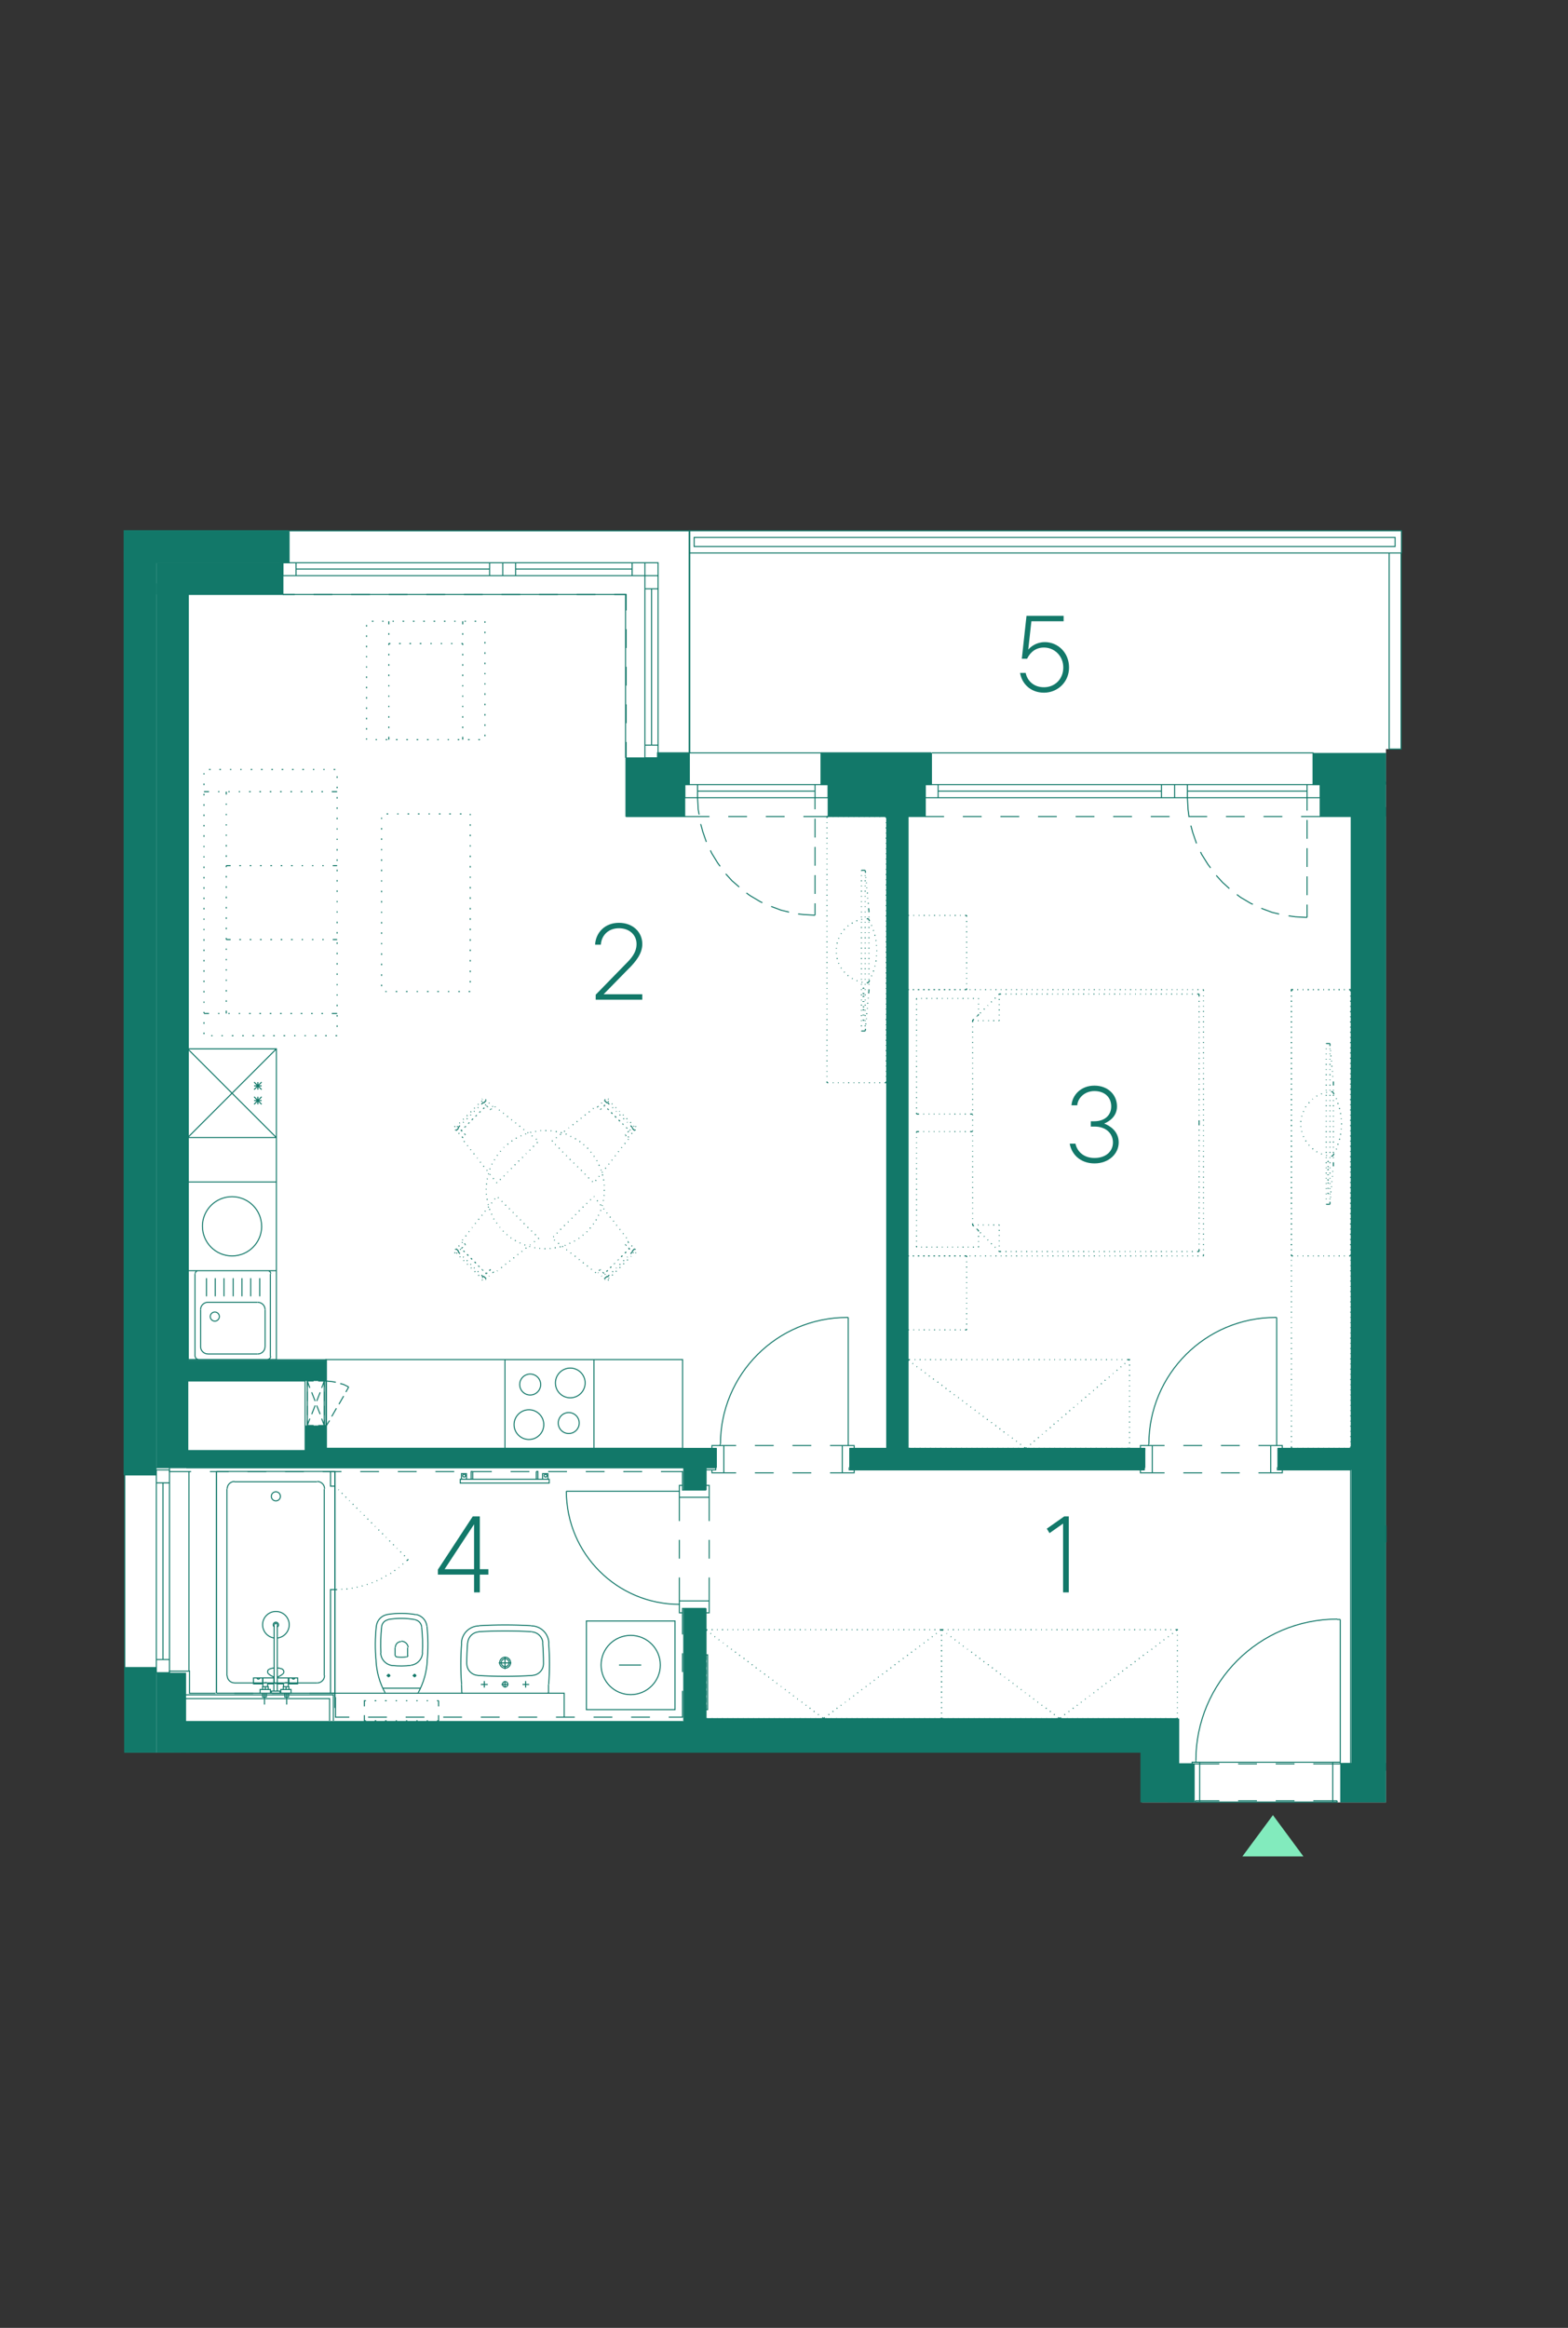 <?xml version="1.0" encoding="UTF-8"?><svg id="Vrstva_1" xmlns="http://www.w3.org/2000/svg" xmlns:xlink="http://www.w3.org/1999/xlink" viewBox="0 0 375.48 557.33"><rect x="0" y="0" width="375.48" height="557.33" fill="#333333" stroke="none"/><defs><style>.cls-1,.cls-2,.cls-3,.cls-4{stroke-width:0px;}.cls-1,.cls-5,.cls-6{fill:none;}.cls-7{clip-path:url(#clippath-4);}.cls-8{clip-path:url(#clippath-3);}.cls-9{clip-path:url(#clippath-2);}.cls-10{clip-path:url(#clippath-7);}.cls-11{clip-path:url(#clippath-8);}.cls-12{clip-path:url(#clippath-6);}.cls-13{clip-path:url(#clippath-5);}.cls-2{fill:#127869;}.cls-5{stroke-linecap:round;stroke-linejoin:round;}.cls-5,.cls-6{stroke:#127869;stroke-width:.25px;}.cls-3{fill:#fff;}.cls-4{fill:#82ebbd;}</style><clipPath id="clippath-2"><rect class="cls-1" x="-151.64" y="126.94" width="487.37" height="417.65"/></clipPath><clipPath id="clippath-3"><rect class="cls-1" x="-151.64" y="126.94" width="487.37" height="417.65"/></clipPath><clipPath id="clippath-4"><rect class="cls-1" x="-151.64" y="126.94" width="487.37" height="417.65"/></clipPath><clipPath id="clippath-5"><rect class="cls-1" x="-151.64" y="126.94" width="487.37" height="417.65"/></clipPath><clipPath id="clippath-6"><rect class="cls-1" x="-151.64" y="126.94" width="487.37" height="417.65"/></clipPath><clipPath id="clippath-7"><rect class="cls-1" x="-151.64" y="126.94" width="487.37" height="417.65"/></clipPath><clipPath id="clippath-8"><rect class="cls-1" x="-151.64" y="126.94" width="487.37" height="417.65"/></clipPath></defs><polygon class="cls-3" points="29.87 127.09 29.92 419.63 273.43 418.4 273.43 431.53 331.89 431.53 331.89 179.34 335.5 179.34 335.5 127.09 29.87 127.09"/><g class="cls-9"><path class="cls-6" d="M69.32,127.09h95.85v53.18M223.14,180.27h91.42M165.17,180.27h31.57M29.87,396.42v3.65M29.87,387.42v4.5M29.87,378.42v4.5M29.87,369.42v4.5M29.87,360.42v4.5M29.87,351.94v3.98M331.89,365.22v4.05M311.57,180.27h3M302.57,180.27h4.5M293.57,180.27h4.5M284.57,180.27h4.5M275.57,180.27h4.5M266.57,180.27h4.5M257.57,180.27h4.5M248.57,180.27h4.5M239.57,180.27h4.5M230.57,180.27h4.5M223.14,180.27h2.92M192.24,180.27h4.5M183.24,180.27h4.5M174.24,180.27h4.5M165.17,173.89v6.38h4.57M165.17,164.89v4.5M165.17,155.89v4.5M165.17,146.89v4.5M165.17,137.89v4.5M159.99,127.09h5.18v6.3M29.87,353.52v45.38M73.59,347.29v-17.18h-29.02v-4.05M77.64,347.29v-21.23h-33.07M44.57,347.29h29.02M163.74,385.09h5.33M163.74,356.74h5.33M169.82,377.67v5.62M169.82,368.67v4.5M169.82,358.47v5.7M162.69,377.67v5.62M162.69,368.67v4.5M162.69,358.47v5.7M135.62,357.04h27.07M135.62,357c0,14.97,12.14,27.11,27.11,27.11M169.07,355.62h.75v2.85M162.69,358.47v-2.85h.75M162.69,358.47h7.12M169.07,386.14h.75v-2.85M162.69,383.29v2.85h.75M162.69,383.29h7.12M203.49,347.29v4.12M171.54,347.29v4.12M202.82,315.42h.3M202.86,315.42c-16.76,0-30.34,13.58-30.34,30.34M172.44,346.09v-.3M176.27,346.09h-2.93M185.27,346.09h-4.5M194.27,346.09h-4.5M201.69,346.09h-2.92M176.27,352.62h-2.93M185.27,352.62h-4.5M194.27,352.62h-4.5M201.69,352.62h-2.92M203.12,315.42v30.68M204.54,351.94v.68h-2.85M201.69,346.09h2.85v.67M201.69,346.09v6.52M170.49,351.94v.68h2.85M173.34,346.09h-2.85v.67M173.34,346.09v6.52M306.02,347.29v4.12M274.14,347.29v4.12M305.42,315.42h.3M305.45,315.42c-16.75,0-30.34,13.58-30.34,30.34M275.04,346.09v-.3M278.87,346.09h-2.92M287.87,346.09h-4.5M296.87,346.09h-4.5M304.29,346.09h-2.93M278.87,352.62h-2.92M287.87,352.62h-4.5M296.87,352.62h-4.5M304.29,352.62h-2.93M305.72,315.42v30.68M307.07,351.94v.68h-2.77M304.29,346.09h2.77v.67M304.29,346.09v6.52M273.09,351.94v.68h2.85M275.94,346.09h-2.85v.67M275.94,346.09v6.52M212.87,347.29v-152.32h4.05M216.92,347.29v-152.32M163.74,412.02h5.33M163.74,351.42h5.33M169.07,385.09v26.93M169.07,351.42v5.32M163.74,385.09v26.93M163.74,351.42v5.32M168.17,385.09v26.93M168.17,351.42v5.32M164.64,385.09v26.93M164.64,351.42v5.32M324.09,347.29v4.12M73.59,347.29h-29.02v4.12M171.54,347.29h-93.9M212.87,347.29h-9.38M274.14,347.29h-57.23M324.09,347.29h-18.07M171.54,351.42H44.57M274.14,351.42h-70.65M324.09,351.42h-18.07M314.49,422.29h6.45M305.49,422.29h4.5M296.49,422.29h4.5M285.47,422.29h6.52M320.94,421.92v-34.2M320.94,422.29v-.38h-1.8v9.53h1.05v-.3M285.47,422.29v-.38h1.8v9.53h-1.05v-.3M320.19,387.72h.75M320.23,387.64c-18.7,0-33.86,15.16-33.86,33.86M286.37,421.92v-.38M287.27,431.44h31.88M287.27,421.92h31.88"/></g><path class="cls-5" d="M157.59,181.99v-.53h-7.65v14.03h14.02v-7.65h-.52M198.84,187.84h-.52v7.65h14.02v151.27h-8.85v.52M220.97,187.84h.6v7.65h-4.12v151.27h56.7v.52M316.67,187.84h-.53v7.65h7.43v151.27h-17.55v.52"/><path class="cls-6" d="M149.94,177.64v3.82M149.94,168.64v4.5M149.94,159.64v4.5M149.94,150.64v4.5M147.09,142.32h2.85v3.83M138.09,142.32h4.5M129.09,142.32h4.5M120.09,142.32h4.5M111.09,142.32h4.5M102.09,142.32h4.5M93.09,142.32h4.5M84.09,142.32h4.5M75.09,142.32h4.5M67.74,142.32h2.85M311.57,195.49h4.57M302.57,195.49h4.5M293.57,195.49h4.5M284.57,195.49h4.5M275.57,195.49h4.5M266.57,195.49h4.5M257.57,195.49h4.5M248.57,195.49h4.5M239.57,195.49h4.5M230.57,195.49h4.5M221.57,195.49h4.5M192.39,195.49h5.92M183.39,195.49h4.5M174.39,195.49h4.5M163.97,195.49h5.92"/><polyline class="cls-5" points="67.22 134.74 67.74 134.74 67.74 142.32 45.09 142.32 45.09 325.54 78.17 325.54 78.17 346.77 171.54 346.77 171.54 347.29"/><g class="cls-8"><path class="cls-6" d="M126.18,355.07h-15.97v-.9h15.97M128.8,354.17v-1.88h-.38M128.43,354.17v-1.88M129.93,354.17h1.27v-1.35h-1.27v1.35ZM130.64,353.64c.19,0,.34-.15.34-.34s-.15-.34-.34-.34-.34.15-.34.34.15.34.34.34M126.18,354.17h5.33v.9h-5.33M111.1,355.07h-.9M112.83,354.17v-1.88h.38M113.2,354.17v-1.88M111.7,354.17h-1.2v-1.35h1.2v1.35ZM111.14,353.64c.19,0,.34-.15.34-.34s-.15-.34-.34-.34-.34.15-.34.34.15.34.34.34M105.03,408.54v-1.35M104.65,411.99h.38v-1.35M102.18,411.99h.3M99.7,411.99h.3M97.23,411.99h.3M94.75,411.99h.3M92.2,411.99h.38M89.73,411.99h.38M87.25,410.64v1.35h.38M87.63,407.19h-.38v1.35M90.1,407.19h-.38M92.58,407.19h-.38M95.05,407.19h-.3M97.53,407.19h-.3M100,407.19h-.3M102.48,407.19h-.3M105.03,407.19h-.38M99.89,405.39c.1,0,.19-.06.24-.15M92.35,405.39h7.5M92.15,405.24c.04.09.14.15.24.15M90.05,397.65c.14,2.65.86,5.23,2.13,7.56M90.12,389.33c-.31,2.78-.33,5.59-.05,8.38M92.76,386.54c-1.4.24-2.48,1.37-2.64,2.79M99.59,386.58c-2.26-.41-4.58-.42-6.84-.04M102.23,389.33c-.16-1.4-1.22-2.54-2.6-2.79M102.28,397.7c.28-2.77.26-5.57-.04-8.34M100.18,405.21c1.26-2.33,1.99-4.91,2.13-7.56M91.16,395.77c.08,1.56,1.28,2.82,2.83,3M98.4,398.69c1.54-.19,2.71-1.45,2.79-2.99M93.98,398.75c1.45.16,2.92.15,4.38-.03M92.97,387.79c-.84.14-1.49.82-1.58,1.67M100.96,389.47c-.09-.84-.73-1.52-1.56-1.67M91.39,389.47c-.23,2.09-.29,4.2-.18,6.31M99.38,387.76c-2.13-.38-4.3-.39-6.43-.03M101.15,395.75c.11-2.09.05-4.18-.18-6.25M100.68,404.19h-9.07M99.29,400.89c-.15,0-.26.12-.26.26s.12.26.26.26.26-.12.26-.26-.12-.26-.26-.26M99.7,401.19h-.9M99.25,400.74v.82M93.06,400.89c-.15,0-.26.12-.26.26s.12.26.26.26.26-.12.26-.26-.12-.26-.26-.26M92.58,401.19h.9M97.34,396.69c.19,0,.34-.15.34-.34M94.68,396.35c0,.19.15.34.34.34M94.98,396.7c.77.09,1.54.09,2.31,0M93.03,400.74v.82M96.06,393.02c-.77,0-1.39.62-1.39,1.39M94.6,396.39v-1.95M97.6,396.39v-1.95M97.74,394.39c-.09-.83-.79-1.46-1.63-1.45M125.13,403.29h1.58M125.88,402.47v1.57M116.8,403.29h-1.65M115.98,402.47v1.57M110.5,403.29l.08,1.88M110.53,393.51c-.24,3.24-.24,6.5,0,9.74M114.74,389.27c-2.34,0-4.24,1.9-4.24,4.24M127.17,389.22c-4.13-.24-8.27-.24-12.41,0M131.43,393.5c0-2.34-1.9-4.24-4.24-4.24M131.4,403.25c.24-3.24.24-6.5,0-9.74M131.35,405.17v-1.88M131.09,405.39c.14,0,.26-.11.26-.25M110.8,405.39h20.25M110.58,405.14c0,.14.12.25.26.25M127.51,401.11c1.49-.09,2.64-1.32,2.64-2.81M111.78,398.3c0,1.49,1.15,2.72,2.64,2.81M114.41,401.14c4.36.27,8.74.27,13.11,0M114.65,390.7c-1.4.08-2.53,1.19-2.64,2.59M129.99,393.29c-.11-1.4-1.23-2.51-2.64-2.59M111.97,393.29c-.13,1.67-.2,3.34-.2,5.01M130.15,398.3c0-1.67-.07-3.34-.2-5.01M127.32,390.66c-4.24-.25-8.48-.25-12.72,0M121.75,403.29h-1.65M120.03,398.08c0,.52.42.94.94.94s.94-.42.94-.94-.42-.94-.94-.94-.94.42-.94.94M119.65,398.08c0,.73.59,1.31,1.31,1.31s1.31-.59,1.31-1.31-.59-1.31-1.31-1.31-1.31.59-1.31,1.31M122.43,398.12h-3M120.93,399.62v-3M120.33,403.25c0,.35.29.64.64.64s.64-.29.64-.64-.29-.64-.64-.64-.64.28-.64.64M120.93,402.47v1.57M80.2,406.29v-54M44.43,406.67h34.5v5.33M44.43,405.77h35.4v6.23M45.25,400.07v-47.78M51.85,405.39v-53.1M135.1,411.09v-5.7h-55.27M148.23,398.64h5.32M158.12,398.63c0-3.92-3.17-7.09-7.09-7.09s-7.09,3.17-7.09,7.09,3.17,7.09,7.09,7.09,7.09-3.17,7.09-7.09M140.42,409.32h21.22v-21.23h-21.22v21.23ZM67.74,142.32h82.2M163.44,391.32v-6.23h.3M163.44,400.32v-4.5M160.14,411.12h3.3v-6.3M151.14,411.12h4.5M142.14,411.12h4.5M133.14,411.12h4.5M124.14,411.12h4.5M115.14,411.12h4.5M106.14,411.12h4.5M97.14,411.12h4.5M88.14,411.12h4.5M80.34,406.32v4.8h3.3M74.12,405.42h6.23M65.12,405.42h4.5M56.12,405.42h4.5M40.59,400.99v-.9h4.8v5.32h6.23M158.27,352.32h5.17v4.43h.3M149.27,352.32h4.5M140.27,352.32h4.5M131.27,352.32h4.5M122.27,352.32h4.5M113.27,352.32h4.5M104.27,352.32h4.5M95.27,352.32h4.5M86.27,352.32h4.5M77.27,352.32h4.5M68.27,352.32h4.5M59.27,352.32h4.5M50.27,352.32h4.5M40.59,351.42v.9h5.17"/></g><path class="cls-5" d="M203.35,351.39v.53h70.65v-.53M321.7,422.27h1.73v-70.35h-17.55v-.53M168.93,411.99v-.52h113.02v10.8h3.38M171.4,351.39v.53h-2.48"/><g class="cls-7"><path class="cls-6" d="M268.08,390.17h-.15M269.35,390.17h-.22M270.55,390.17h-.15M271.83,390.17h-.23M273.03,390.17h-.15M274.3,390.17h-.23M275.5,390.17h-.15M276.78,390.17h-.23M277.98,390.17h-.15M279.25,390.17h-.23M280.45,390.17h-.15M281.95,390.32v-.15h-.45M281.95,391.59v-.15M281.95,392.79v-.15M281.95,394.07v-.15M281.95,395.34v-.23M281.95,396.54v-.15M281.95,397.82v-.23M281.95,399.02v-.15M281.95,400.29v-.22M281.95,401.49v-.15M281.95,402.77v-.23M281.95,403.97v-.15M281.95,405.24v-.22M281.95,406.44v-.15M281.95,407.72v-.15M281.95,408.92v-.15M281.95,410.19v-.15M281.95,411.47v-.23M225.03,411.47h.45M223.75,411.47h.22M222.55,411.47h.15M221.28,411.47h.23M220.08,411.47h.15M218.8,411.47h.23M217.6,411.47h.15M216.33,411.47h.23M215.13,411.47h.15M213.85,411.47h.15M212.65,411.47h.15M211.38,411.47h.15M210.18,411.47h.15M208.9,411.47h.15M207.63,411.47h.22M206.43,411.47h.15M205.15,411.47h.23M203.95,411.47h.15M202.68,411.47h.23M201.48,411.47h.15M200.2,411.47h.23M199,411.47h.15M197.73,411.47h.23M196.53,411.47h.15M195.25,411.47h.15M194.05,411.47h.15M192.78,411.47h.15M191.5,411.47h.22M190.3,411.47h.15M189.03,411.47h.23M187.83,411.47h.15M186.55,411.47h.23M185.35,411.47h.15M184.08,411.47h.23M182.88,411.47h.15M181.6,411.47h.23M180.4,411.47h.15M179.13,411.47h.15M177.93,411.47h.15M176.65,411.47h.15M175.45,411.47h.15M174.18,411.47h.15M172.9,411.47h.23M171.7,411.47h.15M170.43,411.47h.23M168.93,411.24v.23h.45M168.93,410.04v.15M168.93,408.77v.15M168.93,407.57v.15M168.93,406.29v.15M168.93,405.02v.22M168.93,403.82v.15M168.93,402.54v.23M168.93,401.34v.15M168.93,400.07v.22M168.93,398.87v.15M168.93,397.59v.23M168.93,396.39v.15M168.93,395.12v.23M168.93,393.92v.15M168.93,392.64v.15M168.93,391.44v.15M169.38,390.17h-.45v.15M170.65,390.17h-.23M171.85,390.17h-.15M173.13,390.17h-.23M174.33,390.17h-.15M175.6,390.17h-.15M176.8,390.17h-.15M178.08,390.17h-.15M179.28,390.17h-.15M180.55,390.17h-.15M181.83,390.17h-.23M183.03,390.17h-.15M184.3,390.17h-.23M185.5,390.17h-.15M186.78,390.17h-.23M187.98,390.17h-.15M189.25,390.17h-.23M190.45,390.17h-.15M191.73,390.17h-.22M192.93,390.17h-.15M194.2,390.17h-.15M195.4,390.17h-.15M196.68,390.17h-.15M197.95,390.17h-.23M199.15,390.17h-.15M200.43,390.17h-.23M201.63,390.17h-.15M202.9,390.17h-.23M204.1,390.17h-.15M205.38,390.17h-.23M206.58,390.17h-.15M207.85,390.17h-.22M209.05,390.17h-.15M210.33,390.17h-.15M211.53,390.17h-.15M212.8,390.17h-.15M214,390.17h-.15M215.28,390.17h-.15M216.55,390.17h-.23M217.75,390.17h-.15M219.03,390.17h-.23M220.23,390.17h-.15M221.5,390.17h-.23M222.7,390.17h-.15M223.98,390.17h-.22M225.48,390.32v-.15h-.45M225.48,391.59v-.15M225.48,392.79v-.15M225.48,394.07v-.15M225.48,395.34v-.23M225.48,396.54v-.15M225.48,397.82v-.23M225.48,399.02v-.15M225.48,400.29v-.22M225.48,401.49v-.15M225.48,402.77v-.23M225.48,403.97v-.15M225.48,405.24v-.22M225.48,406.44v-.15M225.48,407.72v-.15M225.48,408.92v-.15M225.48,410.19v-.15M225.48,411.47v-.23M44.95,251.12h21.23v74.4h-21.23v-74.4ZM57.93,310.37v-4.35M64.11,325.44c.39,0,.71-.32.71-.71M61.71,324.17c.97,0,1.76-.79,1.76-1.76M62.2,310.37v-4.35M60.03,310.37v-4.35M64.83,304.93c0-.39-.32-.71-.71-.71M63.48,313.55c0-.97-.79-1.76-1.76-1.76M64.75,304.97v19.8M63.48,313.59v8.85M64.08,304.22h-16.65M61.68,324.17h-11.93M61.68,311.79h-11.93M64.08,325.52h-16.65M46.75,324.73c0,.39.32.71.71.71M48.03,322.4c0,.97.79,1.76,1.76,1.76M47.46,304.22c-.39,0-.71.32-.71.71M49.45,310.37v-4.35M48.03,322.44v-8.85M46.68,324.77v-19.8M51.44,314.12c-.6,0-1.09.49-1.09,1.09s.49,1.09,1.09,1.09,1.09-.49,1.09-1.09-.49-1.09-1.09-1.09M53.65,310.37v-4.35M51.55,310.37v-4.35M55.83,310.37v-4.35M49.79,311.79c-.97,0-1.76.79-1.76,1.76M120.93,325.52h21.3v21.23h-21.3v-21.23ZM123.1,341.08c0,1.97,1.6,3.56,3.56,3.56s3.56-1.59,3.56-3.56-1.6-3.56-3.56-3.56-3.56,1.6-3.56,3.56M133,331.1c0,1.97,1.59,3.56,3.56,3.56s3.56-1.6,3.56-3.56-1.6-3.56-3.56-3.56-3.56,1.6-3.56,3.56M133.68,340.7c0,1.39,1.12,2.51,2.51,2.51s2.51-1.12,2.51-2.51-1.12-2.51-2.51-2.51-2.51,1.12-2.51,2.51M124.45,331.48c0,1.39,1.12,2.51,2.51,2.51s2.51-1.12,2.51-2.51-1.12-2.51-2.51-2.51-2.51,1.12-2.51,2.51M48.48,293.6c0,3.91,3.17,7.09,7.09,7.09s7.09-3.17,7.09-7.09M66.18,297.17v7.05h-21.23v-7.05M62.65,293.6c0-3.91-3.17-7.09-7.09-7.09s-7.09,3.17-7.09,7.09M44.95,297.17v-14.17h21.23v14.17M60.85,263.49h1.8M61.75,262.59v1.8M60.85,262.59l1.8,1.8M60.85,264.39l1.8-1.8M60.85,259.97h1.8M61.75,259.07v1.8M60.85,259.07l1.8,1.8M60.85,260.87l1.8-1.8M44.95,272.34v-21.23h21.23v21.23M66.18,251.12l-21.23,21.23h21.23M44.95,251.12l21.23,21.23M78.03,346.74h85.43v-21.23h-85.43v21.23Z"/></g><path class="cls-6" d="M271.75,397.89l.15-.15M270.78,398.64l.15-.15M269.73,399.39l.15-.15M268.75,400.14l.15-.15M267.78,400.89l.15-.15M266.8,401.57l.15-.07M265.83,402.32l.15-.07M264.78,403.07l.15-.07M263.8,403.82l.15-.07M262.83,404.57l.15-.07M261.85,405.32l.15-.07M260.88,406.07l.08-.07M259.83,406.82l.15-.07M258.85,407.57l.15-.07M257.88,408.32l.15-.07M256.9,409.07l.15-.15M255.93,409.82l.07-.15M254.88,410.57l.15-.15M253.38,411.17l.38.3.3-.3M252.4,410.42l.15.15M251.43,409.67l.15.15M250.45,408.92l.15.15M249.4,408.24l.15.07M248.43,407.49l.15.07M247.45,406.74l.15.07M246.48,405.99l.15.07M245.5,405.24l.08.07M244.45,404.49l.15.07M243.48,403.74l.15.07M242.5,402.99l.15.07M241.53,402.24l.15.07M240.55,401.49l.07.07M239.5,400.74l.15.15M238.53,399.99l.15.15M237.55,399.24l.15.15M236.58,398.49l.15.15M235.53,397.74l.15.15M234.55,396.99l.15.15M233.58,396.24l.15.15M232.6,395.49l.15.15M231.63,394.82l.08.07M230.58,394.07l.15.07M229.6,393.32l.15.07M228.63,392.57l.15.07M227.65,391.82l.15.07M226.68,391.07l.07.07M225.48,390.17l.3.23M225.18,390.39l.3-.23M224.13,391.14l.15-.07M223.15,391.89l.15-.07M222.18,392.64l.15-.07M221.2,393.39l.15-.07M220.15,394.14l.15-.07M219.18,394.89l.15-.07M218.2,395.64l.15-.15M217.23,396.39l.15-.15M216.25,397.14l.08-.15M215.2,397.89l.15-.15M214.23,398.64l.15-.15M213.25,399.39l.15-.15M212.28,400.14l.15-.15M211.3,400.89l.07-.15M210.25,401.57l.15-.07M209.28,402.32l.15-.07M208.3,403.07l.15-.07M207.33,403.82l.15-.07M206.28,404.57l.15-.07M205.3,405.32l.15-.07M204.33,406.07l.15-.07M203.35,406.82l.15-.07M202.38,407.57l.08-.07M201.33,408.32l.15-.07M200.35,409.07l.15-.15M199.38,409.82l.15-.15M198.4,410.57l.15-.15M196.9,411.17l.3.3.3-.3M195.93,410.42l.07.15M194.88,409.67l.15.15M193.9,408.92l.15.15M192.93,408.24l.15.07M191.95,407.49l.15.07M190.9,406.74l.15.07M189.93,405.99l.15.07M188.95,405.24l.15.07M187.98,404.49l.15.07M187,403.74l.08.07M185.95,402.99l.15.07M184.98,402.24l.15.07M184,401.49l.15.07M183.03,400.74l.15.15M182.05,399.99l.07.15M181,399.24l.15.15M180.03,398.49l.15.15M179.05,397.74l.15.15M178.08,396.99l.15.15M177.03,396.24l.15.15M176.05,395.49l.15.15M175.08,394.82l.15.07M174.1,394.07l.15.07M173.13,393.32l.08.07M172.08,392.57l.15.07M171.1,391.82l.15.07M170.13,391.07l.15.07M168.93,390.17l.38.23M281.5,411.47h.45M280.3,411.47h.15M279.03,411.47h.23M277.83,411.47h.15M276.55,411.47h.22M275.35,411.47h.15M274.08,411.47h.23M272.88,411.47h.15M271.6,411.47h.23M270.4,411.47h.15M269.13,411.47h.23M267.93,411.47h.15M266.65,411.47h.15M265.45,411.47h.15M264.18,411.47h.15M262.9,411.47h.23M261.7,411.47h.15M260.43,411.47h.22M259.23,411.47h.15M257.95,411.47h.23M256.75,411.47h.15M255.48,411.47h.23M254.28,411.47h.15M253,411.47h.23M251.8,411.47h.15M250.53,411.47h.15M249.33,411.47h.15M248.05,411.47h.15M246.78,411.47h.23M245.58,411.47h.15M244.3,411.47h.22M243.1,411.47h.15M241.83,411.47h.23M240.63,411.47h.15M239.35,411.47h.23M238.15,411.47h.15M236.88,411.47h.23M235.68,411.47h.15M234.4,411.47h.23M233.2,411.47h.15M231.93,411.47h.15M230.73,411.47h.15M229.45,411.47h.15M228.18,411.47h.22M226.98,411.47h.15M225.48,411.24v.22h.45M225.48,410.04v.15M225.48,408.77v.15M225.48,407.57v.15M225.48,406.29v.15M225.48,405.02v.23M225.48,403.82v.15M225.48,402.54v.23M225.48,401.34v.15M225.48,400.07v.22M225.48,398.87v.15M225.48,397.59v.23M225.48,396.39v.15M225.48,395.12v.22M225.48,393.92v.15M225.48,392.64v.15M225.48,391.44v.15M225.93,390.17h-.45v.15M227.13,390.17h-.15M228.4,390.17h-.22M229.6,390.17h-.15M230.88,390.17h-.15M232.08,390.17h-.15M233.35,390.17h-.15M234.63,390.17h-.23M235.83,390.17h-.15M237.1,390.17h-.23M238.3,390.17h-.15M239.58,390.17h-.23M240.78,390.17h-.15M242.05,390.17h-.23M243.25,390.17h-.15M244.53,390.17h-.22M245.73,390.17h-.15M247,390.17h-.23M248.2,390.17h-.15M249.48,390.17h-.15M250.68,390.17h-.15M251.95,390.17h-.15M253.23,390.17h-.23M254.43,390.17h-.15M255.7,390.17h-.23M256.9,390.17h-.15M258.18,390.17h-.23M259.38,390.17h-.15M260.65,390.17h-.22M261.85,390.17h-.15M263.13,390.17h-.23M264.33,390.17h-.15M265.6,390.17h-.15M266.8,390.17h-.15"/><path class="cls-6" d="M223.23,239.04h-.15M224.5,239.04h-.23M225.7,239.04h-.15M226.98,239.04h-.15M228.18,239.04h-.15M229.45,239.04h-.15M230.73,239.04h-.23M231.93,239.04h-.15M233.2,239.04h-.22M234.33,239.04h-.07M234.33,239.19v-.15M234.33,240.47v-.15M234.33,241.67v-.15M234.33,242.94v-.15M234.03,243.24l.3-.3M232.9,244.37l.3-.38M270.25,325.67l.23-.15M269.28,326.49l.15-.07M268.38,327.32l.07-.15M267.4,328.14l.15-.15M266.5,328.89l.07-.07M265.53,329.72l.15-.07M264.55,330.54l.15-.15M263.65,331.37l.15-.15M262.68,332.19l.15-.15M261.78,332.94l.15-.07M260.8,333.77l.15-.07M259.9,334.59l.15-.15M258.93,335.42l.15-.15M258.03,336.17l.08-.07M257.05,336.99l.15-.07M256.08,337.82l.15-.15M255.18,338.64l.15-.15M254.2,339.39l.15-.07M253.3,340.22l.15-.08M252.33,341.04l.15-.15M251.43,341.87l.15-.15M250.45,342.62l.15-.07M249.55,343.44l.08-.07M248.58,344.27l.15-.15M247.6,345.09l.15-.15M246.7,345.84l.15-.08M245.28,346.52l.38.23.23-.15M244.3,345.77l.15.08M243.33,345.02l.15.08M242.35,344.27l.15.08M241.38,343.52l.07.08M240.33,342.77l.15.15M239.35,342.02l.15.15M238.38,341.27l.15.15M237.4,340.52l.08.15M236.35,339.77l.15.15M235.38,339.09l.15.07M234.4,338.34l.15.07M233.43,337.59l.15.07M232.38,336.84l.15.07M231.4,336.09l.15.07M230.43,335.34l.15.07M229.45,334.59l.15.07M228.48,333.84l.07.15M227.43,333.09l.15.15M226.45,332.34l.15.15M225.48,331.59l.15.15M224.5,330.84l.15.15M223.45,330.09l.15.15M222.48,329.42l.15.07M221.5,328.67l.15.07M220.53,327.92l.15.07M219.48,327.17l.15.07M218.5,326.42l.15.07M217.3,325.52l.38.23M269.88,346.74h.6M268.6,346.74h.15M267.4,346.74h.15M266.13,346.74h.15M264.85,346.74h.22M263.65,346.74h.15M262.38,346.74h.23M261.18,346.74h.15M259.9,346.74h.23M258.7,346.74h.15M257.43,346.74h.23M256.23,346.74h.15M254.95,346.74h.23M253.75,346.74h.15M252.48,346.74h.15M251.28,346.74h.15M250,346.74h.15M248.73,346.74h.22M247.53,346.74h.15M246.25,346.74h.23M245.05,346.74h.15M243.78,346.74h.23M242.58,346.74h.15M241.3,346.74h.23M240.1,346.74h.15M238.83,346.74h.23M237.63,346.74h.15M236.35,346.74h.15M235.15,346.74h.15M233.88,346.74h.15M232.68,346.74h.15M231.4,346.74h.15M230.13,346.74h.23M228.93,346.74h.15M227.65,346.74h.23M226.45,346.74h.15M225.18,346.74h.23M223.98,346.74h.15M222.7,346.74h.23M221.5,346.74h.15M220.23,346.74h.22M219.03,346.74h.15M217.3,346.59v.15h.6M217.3,345.32v.23M217.3,344.12v.15M217.3,342.84v.22M217.3,341.64v.15M217.3,340.37v.23M217.3,339.17v.15M217.3,337.89v.23M217.3,336.69v.15M217.3,335.42v.15M217.3,334.22v.15M217.3,332.94v.15M217.3,331.74v.15M217.3,330.47v.15M217.3,329.19v.23M217.3,327.99v.15M217.3,326.72v.23M217.9,325.52h-.6v.15M219.18,325.52h-.15M220.45,325.52h-.22M221.65,325.52h-.15M222.93,325.52h-.23M224.13,325.52h-.15M225.4,325.52h-.23M226.6,325.52h-.15M227.88,325.52h-.23M229.08,325.52h-.15M230.35,325.52h-.23M231.55,325.52h-.15M232.83,325.52h-.15M234.03,325.52h-.15M235.3,325.52h-.15M236.5,325.52h-.15M237.78,325.52h-.15M239.05,325.52h-.23M240.25,325.52h-.15M241.53,325.52h-.23M242.73,325.52h-.15M244,325.52h-.23M245.2,325.52h-.15M246.48,325.52h-.23M247.68,325.52h-.15M248.95,325.52h-.22M250.15,325.52h-.15M251.43,325.52h-.15M252.63,325.52h-.15M253.9,325.52h-.15M255.18,325.52h-.23M256.38,325.52h-.15M257.65,325.52h-.23M258.85,325.52h-.15M260.13,325.52h-.23M261.33,325.52h-.15M262.6,325.52h-.23M263.8,325.52h-.15M265.08,325.52h-.22M266.28,325.52h-.15M267.55,325.52h-.15M268.75,325.52h-.15M270.48,325.67v-.15h-.6M270.48,326.94v-.23M270.48,328.14v-.15M270.48,329.42v-.23M270.48,330.62v-.15M270.48,331.89v-.15M270.48,333.09v-.15M270.48,334.37v-.15M270.48,335.57v-.15M270.48,336.84v-.15M270.48,338.12v-.23M270.48,339.32v-.15M270.48,340.59v-.23M270.48,341.79v-.15M270.48,343.07v-.22M270.48,344.27v-.15M270.48,345.54v-.23M270.48,346.74v-.15M281.65,390.39l.3-.22M280.68,391.14l.15-.07M279.7,391.89l.15-.07M278.65,392.64l.15-.07M277.68,393.39l.15-.07M276.7,394.14l.15-.07M275.73,394.89l.15-.07M274.75,395.64l.07-.15M273.7,396.39l.15-.15M272.73,397.14l.15-.15"/><path class="cls-6" d="M234.85,242.42l-.15.15M235.75,241.52l-.15.15M236.58,240.69l-.08.07M237.48,239.79l-.15.15M238.38,238.89l-.15.15M239.28,237.99l-.15.15M239.73,237.99h-.45M241,237.99h-.22M242.2,237.99h-.15M243.48,237.99h-.23M244.68,237.99h-.15M245.95,237.99h-.23M247.15,237.99h-.15M248.43,237.99h-.23M249.63,237.99h-.15M250.9,237.99h-.23M252.1,237.99h-.15M253.38,237.99h-.15M254.58,237.99h-.15M255.85,237.99h-.15M257.13,237.99h-.22M258.33,237.99h-.15M259.6,237.99h-.23M260.8,237.99h-.15M262.08,237.99h-.23M263.28,237.99h-.15M264.55,237.99h-.23M265.75,237.99h-.15M267.03,237.99h-.23M268.23,237.99h-.15M269.5,237.99h-.15M270.7,237.99h-.15M271.98,237.99h-.15M273.18,237.99h-.15M274.45,237.99h-.15M275.73,237.99h-.23M276.93,237.99h-.15M278.2,237.99h-.23M279.4,237.99h-.15M280.68,237.99h-.23M281.88,237.99h-.15M283.15,237.99h-.23M284.35,237.99h-.15M285.63,237.99h-.22M287.13,237.99h-.45M287.13,238.59v-.6M287.13,239.87v-.23M287.13,241.07v-.15M287.13,242.34v-.23M287.13,243.54v-.15M287.13,244.82v-.23M287.13,246.02v-.15M287.13,247.29v-.15M287.13,248.49v-.15M287.13,249.77v-.15M287.13,250.97v-.15M287.13,252.24v-.15M287.13,253.52v-.23M287.13,254.72v-.15M287.13,255.99v-.23M287.13,257.19v-.15M287.13,258.47v-.23M287.13,259.67v-.15M287.13,260.94v-.23M287.13,262.14v-.15M287.13,263.42v-.22M287.13,264.62v-.15M287.13,265.89v-.15M287.13,267.09v-.15M287.13,268.82v-.6M232.9,244.74v-.38M232.9,245.94v-.15M232.9,247.22v-.23M232.9,248.42v-.15M232.9,249.69v-.23M232.9,250.89v-.15M232.9,252.17v-.22M232.9,253.37v-.15M232.9,254.64v-.15M232.9,255.84v-.15M232.9,257.12v-.15M232.9,258.39v-.23M232.9,259.59v-.15M232.9,260.87v-.23M232.9,262.07v-.15M232.9,263.34v-.23M232.9,264.54v-.15M232.9,265.82v-.23M232.9,267.02v-.15M232.9,268.29v-.22M232.9,269.49v-.15M232.9,270.77v-.15M232.9,271.97v-.15M232.9,273.24v-.15M232.9,274.44v-.15M232.9,275.72v-.15M232.9,276.99v-.23M232.9,278.19v-.15M232.9,279.47v-.23M232.9,280.67v-.15M232.9,281.94v-.23M232.9,283.14v-.15M232.9,284.42v-.22M232.9,285.62v-.15M232.9,286.89v-.23M232.9,288.09v-.15M232.9,289.37v-.15M232.9,290.57v-.15M232.9,291.84v-.15M232.9,293.27v-.38M233.2,293.57l-.3-.3M234.33,294.69l-.3-.38M234.33,294.84v-.15M234.33,296.12v-.23M234.33,297.32v-.15M234.33,298.59v-.22M234.25,298.59h.08M232.98,298.59h.23M231.78,298.59h.15M230.5,298.59h.23M229.3,298.59h.15M228.03,298.59h.15M226.83,298.59h.15M225.55,298.59h.15M224.28,298.59h.22M223.08,298.59h.15M221.8,298.59h.23M220.6,298.59h.15M219.48,298.59h.08M219.48,298.29v.3M219.48,297.09v.15M219.48,295.82v.22M219.48,294.62v.15M219.48,293.34v.15M219.48,292.14v.15M219.48,290.87v.15M219.48,289.59v.23M219.48,288.39v.15M219.48,287.12v.23M219.48,285.92v.15M219.48,284.64v.23M219.48,283.44v.15M219.48,282.17v.23M219.48,280.97v.15M219.48,279.69v.22M219.48,278.49v.15M219.48,277.22v.15M219.48,276.02v.15M219.48,274.74v.15M219.48,273.54v.15M219.48,272.27v.15M219.48,270.92v.3M220.08,270.92h-.6M221.28,270.92h-.15M222.55,270.92h-.15M223.75,270.92h-.15M225.03,270.92h-.15M226.23,270.92h-.15M227.5,270.92h-.15M228.78,270.92h-.23M229.98,270.92h-.15M231.25,270.92h-.22M232.9,270.92h-.6M232.3,266.72h.6M231.03,266.72h.22M229.83,266.72h.15M228.55,266.72h.23M227.35,266.72h.15M226.08,266.72h.15M224.88,266.72h.15M223.6,266.72h.15M222.4,266.72h.15M221.13,266.72h.15M219.48,266.72h.6M219.48,266.42v.3M219.48,265.14v.23M219.48,263.94v.15M219.48,262.67v.23M219.48,261.47v.15M219.48,260.19v.22M219.48,258.99v.15M219.48,257.72v.23M219.48,256.52v.15M219.48,255.24v.23M219.48,254.04v.15M219.48,252.77v.15M219.48,251.57v.15M219.48,250.29v.15M219.48,249.09v.15M219.48,247.82v.15M219.48,246.54v.23M219.48,245.34v.15M219.48,244.07v.22M219.48,242.87v.15M219.48,241.59v.23M219.48,240.39v.15M219.48,239.04v.3M219.55,239.04h-.08M220.75,239.04h-.15M222.03,239.04h-.23"/><path class="cls-6" d="M227.43,236.94h-.22M228.63,236.94h-.15M229.9,236.94h-.15M231.1,236.94h-.15M232.38,236.94h-.15M233.65,236.94h-.23M234.85,236.94h-.15M236.13,236.94h-.23M237.33,236.94h-.15M238.6,236.94h-.23M239.8,236.94h-.15M241.08,236.94h-.23M242.28,236.94h-.15M243.55,236.94h-.22M244.75,236.94h-.15M246.03,236.94h-.15M247.23,236.94h-.15M248.5,236.94h-.15M249.7,236.94h-.15M250.98,236.94h-.15M252.25,236.94h-.23M253.45,236.94h-.15M254.73,236.94h-.23M255.93,236.94h-.15M257.2,236.94h-.23M258.4,236.94h-.15M259.68,236.94h-.22M260.88,236.94h-.15M262.15,236.94h-.23M263.35,236.94h-.15M264.63,236.94h-.15M265.83,236.94h-.15M267.1,236.94h-.15M268.38,236.94h-.23M269.58,236.94h-.15M270.85,236.94h-.23M272.05,236.94h-.15M273.33,236.94h-.23M274.53,236.94h-.15M275.8,236.94h-.22M277,236.94h-.15M278.28,236.94h-.23M279.48,236.94h-.15M280.75,236.94h-.15M281.95,236.94h-.15M283.23,236.94h-.15M284.43,236.94h-.15M285.7,236.94h-.15M286.98,236.94h-.23M288.18,236.94h-.15M288.18,237.24v-.3M288.18,238.52v-.15M288.18,239.72v-.15M288.18,240.99v-.15M288.18,242.27v-.23M288.18,243.47v-.15M288.18,244.74v-.23M288.18,245.94v-.15M288.18,247.22v-.23M288.18,248.42v-.15M288.18,249.69v-.22M288.18,250.89v-.15M288.18,252.17v-.23M288.18,253.37v-.15M288.18,254.64v-.15M288.18,255.84v-.15M288.18,257.12v-.15M288.18,258.39v-.23M288.18,259.59v-.15M288.18,260.87v-.23M288.18,262.07v-.15M288.18,263.34v-.23M288.18,264.54v-.15M288.18,265.82v-.22M288.18,267.02v-.15M288.18,268.29v-.23M288.18,269.49v-.15M288.18,270.77v-.15M288.18,271.97v-.15M288.18,273.24v-.15M288.18,274.44v-.15M288.18,275.72v-.15M288.18,276.99v-.23M288.18,278.19v-.15M288.18,279.47v-.23M288.18,280.67v-.15M288.18,281.94v-.22M288.18,283.14v-.15M288.18,284.42v-.23M288.18,285.62v-.15M288.18,286.89v-.23M288.18,288.09v-.15M288.18,289.37v-.15M288.18,290.57v-.15M288.18,291.84v-.15M288.18,293.12v-.22M288.18,294.32v-.15M288.18,295.59v-.23M288.18,296.79v-.15M288.18,298.07v-.22M288.18,299.27v-.15M288.18,300.69v-.38M239.13,293.27h.15M237.85,293.27h.23M236.65,293.27h.15M235.38,293.27h.15M234.18,293.27h.15M232.9,293.27h.15M239.28,293.42v-.15M239.28,294.69v-.22M239.28,295.89v-.15M239.28,297.17v-.15M239.28,298.37v-.15M239.28,299.64v-.15M287.13,269.42v-.6M287.13,270.69v-.22M287.13,271.89v-.15M287.13,273.17v-.23M287.13,274.37v-.15M287.13,275.64v-.23M287.13,276.84v-.15M287.13,278.12v-.15M287.13,279.32v-.15M287.13,280.59v-.15M287.13,281.87v-.23M287.13,283.07v-.15M287.13,284.34v-.23M287.13,285.54v-.15M287.13,286.82v-.22M287.13,288.02v-.15M287.13,289.29v-.23M287.13,290.49v-.15M287.13,291.77v-.23M287.13,292.97v-.15M287.13,294.24v-.15M287.13,295.44v-.15M287.13,296.72v-.15M287.13,297.92v-.15M287.13,299.64v-.6M286.68,299.64h.45M285.4,299.64h.23M284.2,299.64h.15M282.93,299.64h.23M281.73,299.64h.15M280.45,299.64h.22M279.25,299.64h.15M277.98,299.64h.23M276.78,299.64h.15M275.5,299.64h.23M274.3,299.64h.15M273.03,299.64h.15M271.83,299.64h.15M270.55,299.64h.15M269.35,299.64h.15M268.08,299.64h.15M266.8,299.64h.23M265.6,299.64h.15M264.33,299.64h.22M263.13,299.64h.15M261.85,299.64h.23M260.65,299.64h.15M259.38,299.64h.23M258.18,299.64h.15M256.9,299.64h.23M255.7,299.64h.15M254.43,299.64h.15M253.23,299.64h.15M251.95,299.64h.15M250.68,299.64h.23M249.48,299.64h.15M248.2,299.64h.22M247,299.64h.15M245.73,299.64h.23M244.53,299.64h.15M243.25,299.64h.23M242.05,299.64h.15M240.78,299.64h.23M239.28,299.64h.45M239.13,299.49l.15.15M238.23,298.59l.15.07M237.33,297.69l.15.15M236.5,296.79l.08.15M235.6,295.97l.15.07M234.7,295.07l.15.15M233.88,294.17l.08.15M232.9,293.27l.15.15M239.13,244.37h.15M237.85,244.37h.23M236.65,244.37h.15M235.38,244.37h.15M234.18,244.37h.15M232.9,244.37h.15M239.28,244.22v.15M239.28,242.94v.15M239.28,241.67v.23M239.28,240.47v.15M239.28,239.19v.23M239.28,237.99v.15M233.05,244.14l-.15.23M233.95,243.32l-.08.08"/><path class="cls-6" d="M217.3,300.69v.3M217.68,300.69h-.38M218.88,300.69h-.15M220.15,300.69h-.15M221.43,300.69h-.23M222.63,300.69h-.15M223.9,300.69h-.23M225.1,300.69h-.15M226.38,300.69h-.22M227.58,300.69h-.15M228.85,300.69h-.23M230.05,300.69h-.15M231.48,300.69h-.38M231.48,300.99v-.3M231.48,302.19v-.15M231.48,303.47v-.23M231.48,304.67v-.15M231.48,305.94v-.22M231.48,307.14v-.15M231.48,308.42v-.15M231.48,309.62v-.15M231.48,310.89v-.15M231.48,312.09v-.15M231.48,313.37v-.15M231.48,314.64v-.22M231.48,315.84v-.15M231.48,317.12v-.23M231.48,318.39v-.22M231.1,236.94h.38M229.9,236.94h.15M228.63,236.94h.23M227.43,236.94h.15M226.15,236.94h.22M224.95,236.94h.15M223.68,236.94h.23M222.48,236.94h.15M221.2,236.94h.23M220,236.94h.15M218.73,236.94h.15M217.3,236.94h.38M217.3,236.64v.3M217.3,235.44v.15M217.3,234.17v.15M217.3,232.97v.15M217.3,231.69v.15M217.3,230.42v.23M217.3,229.22v.15M217.3,227.94v.23M217.3,226.74v.15M217.3,225.47v.22M217.3,224.27v.15M217.3,222.99v.23M217.3,221.79v.15M217.3,220.52v.23M217.3,219.17v.3M217.68,219.17h-.38M218.88,219.17h-.15M220.15,219.17h-.15M221.43,219.17h-.23M222.63,219.17h-.15M223.9,219.17h-.23M225.1,219.17h-.15M226.38,219.17h-.22M227.58,219.17h-.15M228.85,219.17h-.23M230.05,219.17h-.15M231.48,219.17h-.38M231.48,219.47v-.3M231.48,220.74v-.23M231.48,221.94v-.15M231.48,223.22v-.23M231.48,224.42v-.15M231.48,225.69v-.22M231.48,226.89v-.15M231.48,228.17v-.23M231.48,229.37v-.15M231.48,230.64v-.23M231.48,231.84v-.15M231.48,233.12v-.15M231.48,234.32v-.15M231.48,235.59v-.15M231.48,236.94v-.3M288.03,300.69h.15M286.75,300.69h.23M285.55,300.69h.15M284.28,300.69h.15M283.08,300.69h.15M281.8,300.69h.15M280.6,300.69h.15M279.33,300.69h.15M278.05,300.69h.23M276.85,300.69h.15M275.58,300.69h.23M274.38,300.69h.15M273.1,300.69h.23M271.9,300.69h.15M270.63,300.69h.23M269.43,300.69h.15M268.15,300.69h.22M266.95,300.69h.15M265.68,300.69h.15M264.48,300.69h.15M263.2,300.69h.15M261.93,300.69h.23M260.73,300.69h.15M259.45,300.69h.23M258.25,300.69h.15M256.98,300.69h.23M255.78,300.69h.15M254.5,300.69h.23M253.3,300.69h.15M252.03,300.69h.22M250.83,300.69h.15M249.55,300.69h.15M248.35,300.69h.15M247.08,300.69h.15M245.88,300.69h.15M244.6,300.69h.15M243.33,300.69h.23M242.13,300.69h.15M240.85,300.69h.23M239.65,300.69h.15M238.38,300.69h.23M237.18,300.69h.15M235.9,300.69h.22M234.7,300.69h.15M233.43,300.69h.23M232.23,300.69h.15M230.95,300.69h.15M229.75,300.69h.15M228.48,300.69h.15M227.2,300.69h.23M226,300.69h.15M224.73,300.69h.23M223.53,300.69h.15M222.25,300.69h.23M221.05,300.69h.15M219.78,300.69h.22M218.58,300.69h.15M217.3,300.69h.23M217.3,300.32v.38M217.3,299.12v.15M217.3,297.84v.22M217.3,296.64v.15M217.3,295.37v.23M217.3,294.17v.15M217.3,292.89v.22M217.3,291.69v.15M217.3,290.42v.15M217.3,289.22v.15M217.3,287.94v.15M217.3,286.67v.23M217.3,285.47v.15M217.3,284.19v.23M217.3,282.99v.15M217.3,281.72v.22M217.3,280.52v.15M217.3,279.24v.23M217.3,278.04v.15M217.3,276.77v.23M217.3,275.57v.15M217.3,274.29v.15M217.3,273.09v.15M217.3,271.82v.15M217.3,270.62v.15M217.3,269.34v.15M217.3,268.07v.23M217.3,266.87v.15M217.3,265.59v.22M217.3,264.39v.15M217.3,263.12v.23M217.3,261.92v.15M217.3,260.64v.23M217.3,259.44v.15M217.3,258.17v.23M217.3,256.97v.15M217.3,255.69v.15M217.3,254.49v.15M217.3,253.22v.15M217.3,251.94v.23M217.3,250.74v.15M217.3,249.47v.22M217.3,248.27v.15M217.3,246.99v.23M217.3,245.79v.15M217.3,244.52v.23M217.3,243.32v.15M217.3,242.04v.23M217.3,240.84v.15M217.3,239.57v.15M217.3,238.37v.15M217.3,236.94v.3M217.53,236.94h-.23M218.73,236.94h-.15M220,236.94h-.22M221.2,236.94h-.15M222.48,236.94h-.23M223.68,236.94h-.15M224.95,236.94h-.23M226.15,236.94h-.15"/><path class="cls-6" d="M323.43,328.97v.15M323.43,327.69v.22M323.43,326.49v.15M323.43,325.22v.23M323.43,324.02v.15M323.43,322.74v.22M323.43,321.54v.15M323.43,320.27v.23M323.43,319.07v.15M323.43,317.79v.15M323.43,316.59v.15M323.43,315.32v.15M323.43,314.04v.23M323.43,312.84v.15M323.43,311.57v.22M323.43,310.37v.15M323.43,309.09v.23M323.43,307.89v.15M323.43,306.62v.22M323.43,305.42v.15M323.43,304.14v.23M323.43,302.94v.15M323.43,301.67v.15M323.43,300.47v.15M323.43,299.19v.15M323.43,297.92v.23M323.43,296.72v.15M323.43,295.44v.22M323.43,294.24v.15M323.43,292.97v.23M323.43,291.77v.15M323.43,290.49v.22M323.43,289.29v.15M323.43,288.02v.23M323.43,286.82v.15M323.43,285.54v.23M323.43,284.34v.15M323.43,283.07v.15M323.43,281.87v.15M323.43,280.59v.15M323.43,279.32v.22M323.43,278.12v.15M323.43,276.84v.23M323.43,275.64v.15M323.43,274.37v.23M323.43,273.17v.15M323.43,271.89v.23M323.43,270.69v.15M323.43,269.42v.23M323.43,268.22v.15M323.43,266.94v.15M323.43,265.74v.15M323.43,264.47v.15M323.43,263.19v.22M323.43,261.99v.15M323.43,260.72v.23M323.43,259.52v.15M323.43,258.24v.23M323.43,257.04v.15M323.43,255.77v.23M323.43,254.57v.15M323.43,253.29v.23M323.43,252.09v.15M323.43,250.82v.15M323.43,249.62v.15M323.43,248.34v.15M323.43,247.14v.15M323.43,245.87v.15M323.43,244.59v.23M323.43,243.39v.15M323.43,242.12v.23M323.43,240.92v.15M323.43,239.64v.23M323.43,238.44v.15M323.05,236.94h.38v.45M321.85,236.94h.15M320.58,236.94h.23M319.38,236.94h.15M318.1,236.94h.23M316.9,236.94h.15M315.63,236.94h.23M314.43,236.94h.15M313.15,236.94h.23M311.95,236.94h.15M310.68,236.94h.15M309.25,237.39v-.45h.38M309.25,238.59v-.15M309.25,239.87v-.23M309.25,241.07v-.15M309.25,242.34v-.23M309.25,243.54v-.15M309.25,244.82v-.23M309.25,246.02v-.15M309.25,247.29v-.15M309.25,248.49v-.15M309.25,249.77v-.15M309.25,250.97v-.15M309.25,252.24v-.15M309.25,253.52v-.23M309.25,254.72v-.15M309.25,255.99v-.23M309.25,257.19v-.15M309.25,258.47v-.23M309.25,259.67v-.15M309.25,260.94v-.23M309.25,262.14v-.15M309.25,263.42v-.22M309.25,264.62v-.15M309.25,265.89v-.15M309.25,267.09v-.15M309.25,268.37v-.15M309.25,269.64v-.23M309.25,270.84v-.15M309.25,272.12v-.23M309.25,273.32v-.15M309.25,274.59v-.23M309.25,275.79v-.15M309.25,277.07v-.23M309.25,278.27v-.15M309.25,279.54v-.22M309.25,280.74v-.15M309.25,282.02v-.15M309.25,283.22v-.15M309.25,284.49v-.15M309.25,285.77v-.23M309.25,286.97v-.15M309.25,288.24v-.23M309.25,289.44v-.15M309.25,290.72v-.22M309.25,291.92v-.15M309.25,293.19v-.23M309.25,294.39v-.15M309.25,295.67v-.22M309.25,296.87v-.15M309.25,298.14v-.23M309.25,299.34v-.15M309.25,300.62v-.15M309.25,301.82v-.15M309.25,303.09v-.15M309.25,304.37v-.23M309.25,305.57v-.15M309.25,306.84v-.22M309.25,308.04v-.15M309.25,309.32v-.23M309.25,310.52v-.15M309.25,311.79v-.22M309.25,312.99v-.15M309.25,314.27v-.23M309.25,315.47v-.15M309.25,316.74v-.15M309.25,317.94v-.15M309.25,319.22v-.15M309.25,320.49v-.23M309.25,321.69v-.15M309.25,322.97v-.22M309.25,324.17v-.15M309.25,325.44v-.23M309.25,326.64v-.15M309.25,327.92v-.22M309.25,329.12v-.15M309.25,330.39v-.23M309.25,331.59v-.15M309.25,332.87v-.15M309.25,334.07v-.15M309.25,335.34v-.15M309.25,336.54v-.15M309.25,337.82v-.15M309.25,339.09v-.22M309.25,340.29v-.15M309.25,341.57v-.23M309.25,342.77v-.15M309.25,344.04v-.22M309.25,345.24v-.15M309.25,346.74v-.45M231.1,318.39h.38M229.9,318.39h.15M228.63,318.39h.23M227.43,318.39h.15M226.15,318.39h.23M224.95,318.39h.15M223.68,318.39h.22M222.48,318.39h.15M221.2,318.39h.23M220,318.39h.15M218.73,318.39h.15M217.3,318.39h.38M217.3,318.17v.23M217.3,316.89v.23M217.3,315.69v.15M217.3,314.42v.23M217.3,313.22v.15M217.3,311.94v.15M217.3,310.74v.15M217.3,309.47v.15M217.3,308.27v.15M217.3,306.99v.15M217.3,305.72v.23M217.3,304.52v.15M217.3,303.24v.22M217.3,302.04v.15"/><path class="cls-6" d="M206.28,224.42v.23M206.28,223.22v.15M206.28,221.94v.22M206.28,220.74v.15M206.28,219.47v.15M206.28,218.27v.15M206.28,216.99v.15M206.28,215.79v.15M206.28,214.52v.15M206.28,213.24v.23M206.28,212.04v.15M206.28,210.77v.23M206.28,209.57v.15M206.28,208.37v.15M208.23,220.52l-.3-.6M208.75,221.64l-.07-.15M209.2,222.84l-.08-.15M209.5,224.04v-.22M209.8,225.24l-.08-.15M209.88,226.44v-.15M209.95,227.72v-.15M209.88,228.92v-.15M209.73,230.19l.08-.23M209.5,231.39v-.15M209.13,232.59l.08-.23M208.68,233.72l.07-.15M207.93,235.29l.3-.6M207.55,235.29h.38M206.35,235.14l.15.08M205.15,234.77l.15.08M204.03,234.24l.15.08M202.98,233.49l.15.15M202.15,232.67l.08.15M201.4,231.69l.08.15M200.8,230.57l.07.15M200.43,229.37l.07.23M200.28,228.17v.15M200.28,226.97v.15M200.5,225.69l-.07.22M200.88,224.57l-.07.15M201.48,223.44l-.08.15M202.23,222.47l-.15.15M203.13,221.64l-.15.08M204.18,220.97l-.23.07M205.3,220.44h-.23M206.43,220.07l-.15.07M207.93,219.92l-.38.08M198.33,195.47h-.3M199.6,195.47h-.15M200.8,195.47h-.15M202.08,195.47h-.15M203.35,195.47h-.23M204.55,195.47h-.15M205.83,195.47h-.23M207.03,195.47h-.15M208.3,195.47h-.23M209.5,195.47h-.15M210.78,195.47h-.22M212.2,195.47h-.38M212.2,195.84v-.38M212.2,197.04v-.15M212.2,198.32v-.22M212.2,199.52v-.15M212.2,200.79v-.23M212.2,201.99v-.15M212.2,203.27v-.15M212.2,204.47v-.15M212.2,205.74v-.15M212.2,206.94v-.15M212.2,208.22v-.15M212.2,209.49v-.23M212.2,210.69v-.15M212.2,211.97v-.23M212.2,213.17v-.15M212.2,214.44v-.23M212.2,215.64v-.15M212.2,216.92v-.22M212.2,218.12v-.15M212.2,219.39v-.23M212.2,220.59v-.15M212.2,221.87v-.15M212.2,223.07v-.15M212.2,224.34v-.15M212.2,225.62v-.23M212.2,226.82v-.15M212.2,228.09v-.23M212.2,229.29v-.15M212.2,230.57v-.23M212.2,231.77v-.15M212.2,233.04v-.22M212.2,234.24v-.15M212.2,235.52v-.23M212.2,236.72v-.15M212.2,237.99v-.15M212.2,239.19v-.15M212.2,240.47v-.15M212.2,241.67v-.15M212.2,242.94v-.15M212.2,244.22v-.23M212.2,245.42v-.15M212.2,246.69v-.23M212.2,247.89v-.15M212.2,249.17v-.22M212.2,250.37v-.15M212.2,251.64v-.23M212.2,252.84v-.15M212.2,254.12v-.23M212.2,255.32v-.15M212.2,256.59v-.15M212.2,257.79v-.15M212.2,259.22v-.3M211.83,259.22h.38M210.55,259.22h.22M209.35,259.22h.15M208.08,259.22h.23M206.88,259.22h.15M205.6,259.22h.23M204.4,259.22h.15M203.13,259.22h.23M201.93,259.22h.15M200.65,259.22h.15M199.45,259.22h.15M198.03,259.22h.3M198.03,258.92v.3M198.03,257.64v.15M198.03,256.44v.15M198.03,255.17v.15M198.03,253.89v.23M198.03,252.69v.15M198.03,251.42v.23M198.03,250.22v.15M198.03,248.94v.22M198.03,247.74v.15M198.03,246.47v.23M198.03,245.27v.15M198.03,243.99v.23M198.03,242.79v.15M198.03,241.52v.15M198.03,240.32v.15M198.03,239.04v.15M198.03,237.84v.15M198.03,236.57v.15M198.03,235.29v.23M198.03,234.09v.15M198.03,232.82v.22M198.03,231.62v.15M198.03,230.34v.23M198.03,229.14v.15M198.03,227.87v.23M198.03,226.67v.15M198.03,225.39v.23M198.03,224.19v.15M198.03,222.92v.15M198.03,221.72v.15M198.03,220.44v.15M198.03,219.17v.23M198.03,217.97v.15M198.03,216.69v.22M198.03,215.49v.15M198.03,214.22v.23M198.03,213.02v.15M198.03,211.74v.23M198.03,210.54v.15M198.03,209.27v.23M198.03,208.07v.15M198.03,206.79v.15M198.03,205.59v.15M198.03,204.32v.15M198.03,203.12v.15M198.03,201.84v.15M198.03,200.57v.23M198.03,199.37v.15M198.03,198.09v.22M198.03,196.89v.15M198.03,195.47v.38M309.63,346.74h-.38M310.83,346.74h-.15M312.1,346.74h-.15M313.38,346.74h-.23M314.58,346.74h-.15M315.85,346.74h-.23M317.05,346.74h-.15M318.33,346.74h-.23M319.53,346.74h-.15M320.8,346.74h-.23M322,346.74h-.15M323.43,346.29v.45h-.38M323.43,345.09v.15M323.43,343.82v.22M323.43,342.62v.15M323.43,341.34v.23M323.43,340.14v.15M323.43,338.87v.22M323.43,337.67v.15M323.43,336.39v.15M323.43,335.19v.15M323.43,333.92v.15M323.43,332.72v.15M323.43,331.44v.15M323.43,330.17v.23"/><path class="cls-6" d="M323.43,264.54v-.15M323.43,265.82v-.22M323.43,267.02v-.15M323.43,268.29v-.23M323.43,269.49v-.15M323.43,270.77v-.15M323.43,271.97v-.15M323.43,273.24v-.15M323.43,274.44v-.15M323.43,275.72v-.15M323.43,276.99v-.23M323.43,278.19v-.15M323.43,279.47v-.23M323.43,280.67v-.15M323.43,281.94v-.22M323.43,283.14v-.15M323.43,284.42v-.23M323.43,285.62v-.15M323.43,286.89v-.23M323.43,288.09v-.15M323.43,289.37v-.15M323.43,290.57v-.15M323.43,291.84v-.15M323.43,293.12v-.23M323.43,294.32v-.15M323.43,295.59v-.23M323.43,296.79v-.15M323.43,298.07v-.22M323.43,299.27v-.15M323.43,300.69v-.38M323.05,300.69h.38M321.85,300.69h.15M320.58,300.69h.23M319.38,300.69h.15M318.1,300.69h.23M316.9,300.69h.15M315.63,300.69h.23M314.43,300.69h.15M313.15,300.69h.22M311.95,300.69h.15M310.68,300.69h.15M309.25,300.69h.38M309.25,300.32v.38M309.25,299.12v.15M309.25,297.84v.22M309.25,296.64v.15M309.25,295.37v.23M309.25,294.17v.15M309.25,292.89v.23M309.25,291.69v.15M309.25,290.42v.15M309.25,289.22v.15M309.25,287.94v.15M309.25,286.67v.23M309.25,285.47v.15M309.25,284.19v.23M309.25,282.99v.15M309.25,281.72v.22M309.25,280.52v.15M309.25,279.24v.23M309.25,278.04v.15M309.25,276.77v.23M309.25,275.57v.15M309.25,274.29v.15M309.25,273.09v.15M309.25,271.82v.15M309.25,270.62v.15M309.25,269.34v.15M309.25,268.07v.23M309.25,266.87v.15M309.25,265.59v.22M309.25,264.39v.15M309.25,263.12v.23M309.25,261.92v.15M309.25,260.64v.23M309.25,259.44v.15M309.25,258.17v.23M309.25,256.97v.15M309.25,255.69v.15M309.25,254.49v.15M309.25,253.22v.15M309.25,251.94v.23M309.25,250.74v.15M309.25,249.47v.22M309.25,248.27v.15M309.25,246.99v.23M309.25,245.79v.15M309.25,244.52v.23M309.25,243.32v.15M309.25,242.04v.23M309.25,240.84v.15M309.25,239.57v.15M309.25,238.37v.15M309.25,236.94v.3M207.18,246.77v.08M207.18,245.49v.23M207.18,244.29v.15M207.18,243.02v.23M207.18,241.82v.15M207.18,240.54v.23M207.18,239.34v.15M207.18,238.07v.23M207.18,236.87v.15M207.18,235.59v.15M207.18,234.39v.15M207.18,233.12v.15M207.18,231.84v.22M207.18,230.64v.15M207.18,229.37v.23M207.18,228.17v.15M207.18,226.89v.23M207.18,225.69v.15M207.18,224.42v.23M207.18,223.22v.15M207.18,221.94v.23M207.18,220.74v.15M207.18,219.47v.15M207.18,218.27v.15M207.18,216.99v.15M207.18,215.79v.15M207.18,214.52v.15M207.18,213.24v.23M207.18,212.04v.15M207.18,210.77v.23M207.18,209.57v.15M207.18,208.37v.15M206.88,237.92h-.22M206.88,237.77v.15M206.88,236.57v.15M206.65,236.57h.22M206.65,236.72v-.15M206.65,237.92v-.15M206.88,241.07h-.22M206.88,240.99v.07M206.88,239.72v.15M206.88,238.52v.15M206.65,238.52h.22M206.65,238.67v-.15M206.65,239.87v-.15M206.65,241.07v-.07M206.88,244.29h-.22M206.88,244.14v.15M206.88,242.94v.15M206.88,241.74v.15M206.65,241.74h.22M206.65,241.89v-.15M206.65,243.09v-.15M206.65,244.29v-.15M207.18,208.37h-.9M207.25,208.97l-.07-.6M207.33,210.17v-.15M207.48,211.44v-.15M207.55,212.64v-.15M207.7,213.92v-.23M207.78,215.12v-.15M207.93,216.39v-.23M208.08,218.04l-.08-.6M208.08,218.42v-.38M208.08,219.62v-.15M208.08,220.89v-.15M208.08,222.17v-.23M208.08,223.37v-.15M208.08,224.64v-.23M208.08,225.84v-.15M208.08,227.12v-.23M208.08,228.32v-.15M208.08,229.59v-.23M208.08,230.79v-.15M208.08,232.07v-.22M208.08,233.27v-.15M208.08,234.54v-.15M208.08,235.74v-.15M208.08,237.24v-.38M208,237.84l.08-.6M207.93,239.04v-.15M207.78,240.32v-.22M207.7,241.52v-.15M207.55,242.79v-.23M207.48,243.99v-.15M207.33,245.27v-.23M207.18,246.84l.07-.53M206.28,246.84h.9M206.28,246.77v.08M206.28,245.49v.23M206.28,244.29v.15M206.28,243.02v.23M206.28,241.82v.15M206.28,240.54v.23M206.28,239.34v.15M206.28,238.07v.23M206.28,236.87v.15M206.28,235.59v.15M206.28,234.39v.15M206.28,233.12v.15M206.28,231.84v.22M206.28,230.64v.15M206.28,229.37v.23M206.28,228.17v.15M206.28,226.89v.23M206.28,225.69v.15"/><path class="cls-6" d="M149.88,298.14l.15.07M150.48,297.24l-.15.07M149.95,296.27l.08.15M149.2,295.29l.08.15M148.38,294.32l.15.07M147.63,293.27l.08.15M146.88,292.29l.08.15M146.05,291.32l.15.15M145.3,290.34l.07.15M144.55,289.37l.07.15M143.73,288.39l.15.15M142.98,287.42l.15.15M142.23,286.44l.08.08M318.48,288.24v.07M318.48,286.97v.15M318.48,285.77v.15M318.48,284.49v.15M318.48,283.29v.15M318.48,282.02v.15M318.48,280.74v.22M318.48,279.54v.15M318.48,278.27v.23M318.48,277.07v.15M318.48,275.79v.23M318.48,274.59v.15M318.48,273.32v.23M318.48,272.12v.15M318.48,270.84v.23M318.48,269.64v.15M318.48,268.37v.15M318.48,267.17v.15M318.48,265.89v.15M318.48,264.62v.22M318.48,263.42v.15M318.48,262.14v.23M318.48,260.94v.15M318.48,259.67v.23M318.48,258.47v.15M318.48,257.19v.23M318.48,255.99v.15M318.48,254.72v.23M318.48,253.52v.15M318.48,252.24v.15M318.48,251.04v.15M318.48,249.84v.08M318.1,279.32h-.15M318.1,279.24v.07M318.1,278.04v.15M317.95,278.04h.15M317.95,278.19v-.15M317.95,279.32v-.07M318.1,282.54h-.15M318.1,282.39v.15M318.1,281.19v.15M318.1,279.99v.15M317.95,279.99h.15M317.95,280.14v-.15M317.95,281.34v-.15M317.95,282.54v-.15M318.1,285.77h-.15M318.1,285.62v.15M318.1,284.42v.15M318.1,283.22v.08M317.95,283.22h.15M317.95,283.29v-.08M317.95,284.57v-.15M317.95,285.77v-.15M318.48,249.84h-.9M318.48,250.44v-.6M318.63,251.64v-.15M318.7,252.92v-.23M318.85,254.12v-.15M318.93,255.39v-.23M319.08,256.59v-.15M319.15,257.79v-.15M319.3,259.44v-.52M319.3,259.89v-.45M319.3,261.09v-.15M319.3,262.37v-.23M319.3,263.57v-.15M319.3,264.84v-.22M319.3,266.04v-.15M319.3,267.32v-.15M319.3,268.52v-.15M319.3,269.79v-.15M319.3,271.07v-.23M319.3,272.27v-.15M319.3,273.54v-.23M319.3,274.74v-.15M319.3,276.02v-.23M319.3,277.22v-.15M319.3,278.72v-.45M319.3,279.24v-.53M319.15,280.52v-.15M319.08,281.72v-.15M318.93,282.99v-.15M318.85,284.19v-.15M318.7,285.47v-.22M318.63,286.67v-.15M318.48,288.32v-.6M317.58,288.32h.9M317.58,288.24v.07M317.58,286.97v.15M317.58,285.77v.15M317.58,284.49v.15M317.58,283.29v.15M317.58,282.02v.15M317.58,280.74v.22M317.58,279.54v.15M317.58,278.27v.23M317.58,277.07v.15M317.58,275.79v.23M317.58,274.59v.15M317.58,273.32v.23M317.58,272.12v.15M317.58,270.84v.23M317.58,269.64v.15M317.58,268.37v.15M317.58,267.17v.15M317.58,265.89v.15M317.58,264.62v.22M317.58,263.42v.15M317.58,262.14v.23M317.58,260.94v.15M317.58,259.67v.23M317.58,258.47v.15M317.58,257.19v.23M317.58,255.99v.15M317.58,254.72v.23M317.58,253.52v.15M317.58,252.24v.15M317.58,251.04v.15M317.58,249.84v.08M319.45,261.99l-.3-.6M320.05,263.12l-.08-.15M320.43,264.32l-.08-.23M320.8,265.52l-.08-.23M321.03,266.72v-.22M321.18,267.92v-.15M321.25,269.19v-.23M321.18,270.39v-.15M321.03,271.67v-.23M320.73,272.87l.08-.23M320.35,274.07l.08-.23M319.98,275.19l.08-.15M319.15,276.77l.3-.6M318.78,276.77h.38M317.58,276.62h.15M316.38,276.24l.15.07M315.25,275.72l.15.08M314.28,274.97l.15.15M313.38,274.14l.15.07M312.63,273.09l.15.15M312.1,272.04l.08.15M311.73,270.84v.15M311.5,269.64v.15M311.5,268.37v.22M311.73,267.17v.15M312.18,266.04l-.08.15M312.7,264.92l-.08.15M313.53,263.94l-.15.15M314.35,263.12l-.08.07M315.4,262.37l-.15.07M316.53,261.84l-.15.08M317.73,261.54h-.15M319.15,261.39h-.38M309.63,236.94h-.38M310.83,236.94h-.15M312.1,236.94h-.15M313.38,236.94h-.23M314.58,236.94h-.15M315.85,236.94h-.23M317.05,236.94h-.15M318.33,236.94h-.23M319.53,236.94h-.15M320.8,236.94h-.23M322,236.94h-.15M323.43,236.94h-.38M323.43,237.24v-.3M323.43,238.52v-.15M323.43,239.72v-.15M323.43,240.99v-.15M323.43,242.27v-.23M323.43,243.47v-.15M323.43,244.74v-.23M323.43,245.94v-.15M323.43,247.22v-.22M323.43,248.42v-.15M323.43,249.69v-.23M323.43,250.89v-.15M323.43,252.17v-.23M323.43,253.37v-.15M323.43,254.64v-.15M323.43,255.84v-.15M323.43,257.12v-.15M323.43,258.39v-.23M323.43,259.59v-.15M323.43,260.87v-.23M323.43,262.07v-.15M323.43,263.34v-.22"/><path class="cls-6" d="M109.98,268.89l.15-.07M109.6,269.79l-.15-.15M110.5,270.69l-.15-.15M110.65,272.12l.08.15M109.83,271.29l.15.15M109,270.47l.15.15M109,269.64l-.15.15M109.83,270.02l-.15-.07M110.65,270.84l-.15-.08M111.48,271.67l-.15-.08M117.93,264.84l.08.15M117.1,264.02l.07.15M116.28,263.19l.08.15M115.45,263.19l.07-.08M115.83,264.02l-.15-.07M116.65,264.84l-.15-.08M117.48,265.67l-.15-.08M119.88,282.32l-.15.15M120.78,281.49l-.15.08M121.6,280.59l-.08.08M122.5,279.69l-.08.15M123.4,278.79l-.15.15M124.3,277.89l-.15.15M125.2,277.07l-.15.07M126.03,276.17l-.07.07M126.93,275.27l-.07.15M127.83,274.37l-.15.15M128.73,273.47l-.15.15M128.35,272.72l.15.08M127.38,271.89l.08.15M126.33,271.14l.15.08M125.35,270.39l.15.08M124.38,269.57l.15.15M123.4,268.82l.15.07M122.43,268.07l.15.07M121.45,267.24l.15.15M120.48,266.49l.15.08M119.5,265.74l.15.08M118.53,264.92l.08.15M117.63,265.59l.08-.15M116.73,264.92l.07.15M115.83,265.37l.15-.15M114.93,266.19l.15-.08M114.03,267.09l.15-.08M113.13,267.99l.15-.15M112.3,268.89l.08-.15M111.4,269.79l.15-.15M110.5,270.62l.15-.07M111.33,271.52l-.15-.07M110.73,272.42l.15-.15M111.25,273.39l-.15-.15M112,274.37l-.08-.15M112.75,275.34l-.08-.15M113.58,276.32l-.15-.15M114.33,277.29l-.08-.08M115.08,278.34l-.08-.15M115.9,279.32l-.15-.15M116.65,280.29l-.07-.15M117.4,281.27l-.07-.15M118.23,282.24l-.15-.15M118.98,283.22l-.08-.15M115.6,304.07l.07.15M114.7,303.17l.07.15M113.8,302.27l.15.15M112.9,301.37l.15.15M112,300.47l.15.15M111.1,299.57l.15.15M110.2,299.19l.15-.15M109.3,300.09l.15-.15M110.2,300.99l-.08-.15M111.1,301.89l-.08-.15M112,302.72l-.15-.07M112.9,303.62l-.15-.07M113.8,304.52l-.15-.15M114.7,305.42l-.15-.15M115.6,305.87l-.15.07M116.43,304.97l-.07.08M117.93,304.74l.08-.07M117.1,305.57l.07-.07M116.28,306.39l.08-.07M115.45,306.39l.07.15M115.83,305.57l-.15.15M116.65,304.74l-.15.15M117.48,303.92l-.15.15M110.65,297.54l.08-.15M109.83,298.37l.15-.15M109,299.19l.15-.15M109,300.02l-.15-.15M109.83,299.57l-.15.15M110.65,298.74l-.15.15M111.48,297.92l-.15.15M128.13,295.52l.15.15M127.23,294.69l.15.07M126.33,293.79l.15.15M125.43,292.89l.15.15M124.6,291.99l.07.15M123.7,291.09l.07.15M122.8,290.27l.15.07M121.9,289.37l.15.07M121,288.47l.15.15M120.18,287.57l.08.15M119.28,286.67l.08.15M118.45,287.12l.07-.15M117.7,288.09l.07-.15M116.88,289.07l.15-.15M116.13,290.04l.08-.15M115.38,291.02l.08-.15M114.55,291.99l.15-.15M113.8,292.97l.08-.15M113.05,293.94l.08-.07M112.23,294.92l.15-.08M111.48,295.97l.15-.15M110.73,296.94l.07-.15M111.33,297.84l-.08-.15M110.73,298.74l.07-.15M111.1,299.57l-.15-.07M112,300.47l-.15-.15M112.9,301.37l-.15-.15M113.8,302.27l-.15-.15M114.63,303.17l-.08-.15M115.53,303.99l-.15-.07M116.43,304.89l-.15-.15M117.33,304.07l-.15.15M118.23,304.67l-.15-.15M119.13,304.22l-.08.08M120.18,303.39l-.15.15M121.15,302.64l-.15.07M122.13,301.89l-.15.07M123.1,301.07l-.15.15M124.08,300.32l-.15.07M125.05,299.57l-.15.07M126.03,298.74l-.15.15M127,297.99l-.08.07M128.05,297.24l-.15.07M129.03,296.42l-.15.15M149.8,299.87l.15-.15M148.9,300.77l.15-.15M148.08,301.59l.07-.07M147.18,302.49l.08-.07M146.28,303.39l.08-.15M145.38,304.29l.15-.15M144.93,305.19l-.07-.15M145.83,306.09l-.08-.15M146.73,305.19l-.15.15M147.63,304.29l-.15.15M148.53,303.39l-.15.15M149.43,302.49l-.15.15M150.33,301.59l-.15.15M151.15,300.77l-.07.07M151.6,299.87l.15.07M150.7,298.97l.15.08M150.55,297.54l-.15-.15M151.38,298.37l-.15-.15M152.2,299.19l-.15-.15M152.2,300.02l.07-.15M151.38,299.57l.08.15M150.55,298.74l.08.15M149.73,297.92l.07.15M143.28,304.74l-.07-.07M144.1,305.57l-.08-.07M144.93,306.39l-.07-.07M145.75,306.39l-.15.15M145.38,305.57l.08.15M144.55,304.74l.08.15M143.73,303.92l.07.15M141.33,287.27l.15-.07M140.43,288.17l.15-.08M139.53,289.07l.15-.15M138.63,289.97l.15-.15M137.8,290.87l.08-.15M136.9,291.69l.15-.07M136,292.59l.15-.07M135.1,293.49l.15-.15M134.2,294.39l.15-.15M133.38,295.29l.08-.15M132.48,296.12l.15-.07M132.85,296.94l-.15-.07M133.83,297.77l-.15-.15M134.8,298.52l-.15-.15M135.78,299.27l-.15-.07M136.75,300.09l-.08-.15M137.8,300.84l-.15-.15M138.78,301.59l-.15-.07M139.75,302.42l-.15-.15M140.73,303.17l-.15-.15M141.7,303.92l-.15-.08M142.68,304.74l-.15-.15M143.58,304.07l-.15.15M144.48,304.74l-.15-.15M145.38,304.29l-.15.15M146.28,303.39l-.15.15M147.1,302.57l-.08.07M148,301.67l-.08.07M148.9,300.77l-.15.15M149.8,299.87l-.15.15M150.7,298.97l-.15.15"/><path class="cls-6" d="M112.6,237.39h-.38M145.9,264.39l-.45-.45M146.8,265.22l-.15-.07M147.63,266.12l-.08-.07M148.53,267.02l-.15-.15M149.43,267.92l-.15-.15M150.25,268.74l-.08-.07M151.45,269.94l-.45-.45M144.7,263.42l.68.67M151.98,270.69l-.6-.6M110.13,269.49l-.38.45M111.03,268.67l-.15.07M111.93,267.77l-.15.15M112.75,266.87l-.08.15M113.65,266.04l-.15.07M114.55,265.14l-.15.07M115.68,263.94l-.38.45M109.23,270.69l.6-.6M116.43,263.42l-.6.67M115.3,305.27l.38.45M114.4,304.37l.15.15M113.5,303.54l.15.07M112.68,302.64l.08.15M111.78,301.74l.15.15M110.88,300.92l.15.07M109.75,299.72l.38.45M116.43,306.17l-.6-.6M109.23,298.97l.6.6M151,300.17l.45-.45M150.18,300.99l.08-.07M149.28,301.89l.15-.15M148.38,302.79l.15-.15M147.55,303.62l.08-.07M146.65,304.52l.15-.15M145.45,305.72l.45-.45M151.98,298.97l-.6.6M144.7,306.17l.68-.6M141.4,293.94l-.15.15M142.15,292.97l-.08.15M142.83,291.99l-.15.15M143.35,290.87l-.07.15M143.88,289.74l-.08.15M144.25,288.54l-.08.15M144.48,287.34v.15M144.7,286.14l-.07.15M144.7,284.87v.23M144.7,283.67v.15M144.55,282.39v.22M144.25,281.19l.07.23M143.95,280.07v.15M143.43,278.87l.08.23M142.9,277.82l.07.15M142.23,276.77l.08.15M141.48,275.79l.08.15M140.65,274.82l.15.15M139.75,273.99l.07.15M138.78,273.24l.15.15M137.73,272.57l.15.15M136.6,272.04l.15.07M135.48,271.52h.08l.08.07M134.28,271.14l.23.07M133.08,270.92h.23M131.88,270.69l.15.08M130.6,270.69h.23M129.4,270.69h.15M128.2,270.92l.15-.08M127,271.14l.15-.08M125.8,271.52l.15-.08M124.68,271.97l.15-.07M123.55,272.57l.15-.15M122.5,273.24l.15-.15M121.53,273.99l.15-.15M120.63,274.74l.07-.07M119.8,275.72l.08-.15M119.05,276.69l.08-.15M118.38,277.74l.07-.15M117.78,278.79l.07-.15M117.25,279.92l.07-.08v-.07M116.95,281.12l.08-.15M116.65,282.32l.07-.15M116.5,283.59v-.23M116.43,284.79v-.15M116.5,285.99l-.08-.15M116.65,287.27v-.23M116.95,288.47l-.07-.15M117.25,289.67v-.22M117.78,290.79l-.08-.15M118.3,291.92l-.08-.15M118.98,292.89l-.07-.15M119.73,293.87l-.07-.07M120.55,294.84l-.08-.15M121.45,295.67l-.07-.15M122.43,296.42l-.15-.07M123.48,297.09l-.15-.15M124.6,297.62l-.15-.07M125.73,298.14l-.07-.07h-.08M126.93,298.44h-.15M128.13,298.74h-.15M129.33,298.89h-.15M130.6,298.97h-.22M131.8,298.89l-.15.07M133.08,298.74h-.23M134.28,298.52h-.23M135.4,298.14l-.15.07M136.53,297.62l-.15.08M137.65,297.09l-.15.07M138.7,296.42l-.15.07M139.68,295.67l-.15.07M140.58,294.84l-.07.15M145.6,265.59l-.15-.15M146.5,266.49l-.15-.15M147.4,267.39l-.15-.15M148.3,268.29l-.15-.15M149.2,269.12l-.15-.07M150.03,270.02l-.08-.08M150.93,270.47l-.08.15M151.83,269.57l-.07.15M150.93,268.67l.15.15M150.03,267.77l.15.15M149.2,266.87l.08.15M148.3,266.04l.08.07M147.4,265.14l.15.07M146.5,264.24l.15.08M145.6,263.79l.15-.15M144.7,264.69l.15-.15M143.28,264.84l-.08.15M144.1,264.02l-.07.15M144.93,263.19l-.08.15M145.75,263.19l-.15-.08M145.38,264.02l.07-.08M144.55,264.84l.08-.07M143.73,265.67l.08-.08M150.55,272.12l-.15.15M151.38,271.29l-.15.15M152.2,270.47l-.15.15M152.2,269.64l.08.15M151.38,270.02l.07-.08M150.55,270.84l.08-.07M149.73,271.67l.08-.08M133.08,274.07l-.15-.08M133.98,274.97l-.15-.15M134.8,275.87l-.08-.15M135.7,276.77l-.07-.15M136.6,277.67l-.15-.15M137.5,278.49l-.15-.07M138.4,279.39l-.15-.08M139.3,280.29l-.15-.15M140.13,281.19l-.08-.15M141.03,282.09l-.15-.15M141.93,282.92l-.15-.08M142.75,282.54l-.15.15M143.5,281.57l-.08.15M144.25,280.59l-.08.15M145.08,279.62l-.15.15M145.83,278.64l-.07.15M146.58,277.67l-.07.15M147.4,276.69l-.15.08M148.15,275.64l-.08.15M148.9,274.67l-.08.15M149.73,273.69l-.15.15M150.48,272.72l-.07.15M149.8,271.82l.15.15M150.48,270.92l-.15.15M150.1,270.02l.08.15M149.2,269.19l.08.08M148.3,268.29l.15.15M147.4,267.39l.15.15M146.5,266.49l.15.15M145.68,265.59l.08.15M144.78,264.77l.07.07M143.88,265.52l.15-.08M142.98,264.99l.15.08M142,265.44l.15-.08M141.03,266.27l.15-.15M140.05,267.02l.15-.15M139.08,267.77l.15-.08M138.1,268.59l.15-.15M137.13,269.34l.15-.15M136.15,270.09l.07-.07M135.1,270.92l.15-.15M134.13,271.67l.15-.15M133.15,272.42l.15-.08M132.18,273.24l.15-.15M111.33,269.79l-.07.15M112.23,268.89l-.07.15M113.13,267.99l-.15.15M114.03,267.17l-.15.07M114.93,266.27l-.15.07M115.83,265.37l-.15.08M116.2,264.47l.15.15M115.3,263.57l.15.15M114.48,264.47l.08-.15M113.58,265.37l.08-.15M112.68,266.27l.15-.15M111.78,267.17l.15-.15M110.88,267.99l.15-.07"/><path class="cls-6" d="M50.05,242.64h-1.2M52.53,242.64h-.3M55,242.64h-.3M57.48,242.64h-.3M60.03,242.64h-.38M62.5,242.64h-.38M64.98,242.64h-.38M67.45,242.64h-.38M69.93,242.64h-.38M72.4,242.64h-.38M74.88,242.64h-.38M77.35,242.64h-.38M80.73,242.64h-1.27M50.05,189.54h-1.2M52.53,189.54h-.3M55,189.54h-.3M57.48,189.54h-.3M60.03,189.54h-.38M62.5,189.54h-.38M64.98,189.54h-.38M67.45,189.54h-.38M69.93,189.54h-.38M72.4,189.54h-.38M74.88,189.54h-.38M77.35,189.54h-.38M80.73,189.54h-1.27M90.25,177.09h-.3M92.73,177.09h-.38M95.2,177.09h-.38M97.68,177.09h-.38M100.15,177.09h-.38M102.63,177.09h-.38M105.03,177.09h-.3M107.5,177.09h-.3M109.98,177.09h-.38M112.45,177.09h-.38M114.93,177.09h-.38M116.13,175.89v.38M116.13,173.42v.38M116.13,170.94v.38M116.13,168.47v.38M116.13,165.99v.38M116.13,163.59v.3M116.13,161.12v.3M116.13,158.64v.38M116.13,156.17v.38M116.13,153.69v.38M116.13,151.22v.38M116.13,148.74v.38M113.65,148.74h.38M111.25,148.74h.3M108.78,148.74h.3M106.3,148.74h.38M103.83,148.74h.38M101.35,148.74h.38M98.88,148.74h.38M96.4,148.74h.38M94,148.74h.3M91.53,148.74h.3M89.05,148.74h.38M87.78,150.02v-.38M87.78,152.49v-.38M87.78,154.97v-.38M87.78,157.37v-.3M87.78,159.84v-.3M87.78,162.32v-.38M87.78,164.79v-.38M87.78,167.27v-.38M87.78,169.74v-.38M87.78,172.22v-.38M87.78,174.69v-.38M87.78,177.09v-.3M80.73,245.49v.38M80.73,243.02v.38M80.73,240.54v.38M80.73,238.07v.3M80.73,235.59v.3M80.73,233.04v.38M80.73,230.57v.38M80.73,228.09v.38M80.73,225.62v.38M80.73,223.14v.38M80.73,220.67v.38M80.73,218.19v.3M80.73,215.72v.3M80.73,213.17v.38M80.73,210.69v.38M80.73,208.22v.38M80.73,205.74v.38M80.73,203.27v.38M80.73,200.79v.3M80.73,198.32v.3M80.73,195.77v.38M80.73,193.29v.38M80.73,190.82v.38M80.73,188.34v.38M80.73,185.87v.38M79.9,184.22h.38M77.43,184.22h.3M74.95,184.22h.3M72.4,184.22h.38M69.93,184.22h.38M67.45,184.22h.38M64.98,184.22h.38M62.5,184.22h.38M60.03,184.22h.38M57.55,184.22h.3M55.08,184.22h.3M52.53,184.22h.38M50.05,184.22h.38M48.85,185.42v-.3M48.85,187.97v-.38M48.85,190.44v-.38M48.85,192.92v-.38M48.85,195.39v-.38M48.85,197.87v-.38M48.85,200.34v-.38M48.85,202.82v-.3M48.85,205.29v-.3M48.85,207.84v-.38M48.85,210.32v-.38M48.85,212.79v-.38M48.85,215.27v-.38M48.85,217.74v-.38M48.85,220.22v-.3M48.85,222.69v-.3M48.85,225.24v-.38M48.85,227.72v-.38M48.85,230.19v-.38M48.85,232.67v-.38M48.85,235.14v-.38M48.85,237.62v-.38M48.85,240.09v-.3M48.85,242.57v-.3M48.85,245.12v-.38M48.85,247.59v-.38M50.88,247.97h-.3M53.35,247.97h-.3M55.9,247.97h-.38M58.38,247.97h-.38M60.85,247.97h-.38M63.33,247.97h-.38M65.8,247.97h-.38M68.28,247.97h-.38M70.75,247.97h-.3M73.23,247.97h-.3M75.78,247.97h-.38M78.25,247.97h-.38M80.73,247.97h-.38M112.6,234.84v.38M112.6,232.37v.38M112.6,229.82v.38M112.6,227.34v.38M112.6,224.87v.38M112.6,222.32v.38M112.6,219.84v.38M112.6,217.37v.38M112.6,214.82v.38M112.6,212.34v.38M112.6,209.87v.3M112.6,207.32v.38M112.6,204.84v.38M112.6,202.37v.3M112.6,199.82v.38M112.6,197.34v.38M112.6,194.87v.3M110.13,194.87h.38M107.58,194.87h.38M105.1,194.87h.38M102.63,194.87h.3M100.08,194.87h.38M97.6,194.87h.38M95.13,194.87h.3M92.58,194.87h.38M91.38,196.07v-.3M91.38,198.62v-.38M91.38,201.09v-.38M91.38,203.57v-.3M91.38,206.12v-.38M91.38,208.59v-.38M91.38,211.07v-.3M91.38,213.62v-.38M91.38,216.09v-.38M91.38,218.57v-.3M91.38,221.12v-.38M91.38,223.59v-.38M91.38,226.07v-.3M91.38,228.62v-.38M91.38,231.09v-.38M91.38,233.64v-.38M91.38,236.12v-.38M92.58,237.39h-.3M95.13,237.39h-.38M97.6,237.39h-.38M100.08,237.39h-.3M102.63,237.39h-.38M105.1,237.39h-.38M107.58,237.39h-.3M110.13,237.39h-.38"/><g class="cls-13"><path class="cls-6" d="M332.65,132.39h2.85v46.95h-2.85v-46.95ZM165.03,132.39h170.58M165.03,180.24v-47.85M157.45,180.77h7.05v7.05M222.48,187.82v-7.05h-25.35v7.05M165.03,127.07h170.58v5.32h-170.58v-5.32ZM67.08,134.72h2.1v-7.65M157.45,181.97v-1.73h7.58M220.83,187.82h2.18v-7.58M316.53,187.82h-2.1v-7.58M198.7,187.82h-2.1v-7.58M29.73,399.24h7.58v1.73M29.73,353.12h7.58v-1.72M196.6,180.24h26.4M165.03,180.24v7.58h-1.73M37.3,352.59h-7.05V127.59h38.4v7.12M29.73,353.12V127.07h39.45M93.48,154.07h-.38M95.95,154.07h-.38M98.43,154.07h-.38M100.9,154.07h-.38M103.38,154.07h-.3M105.85,154.07h-.3M108.33,154.07h-.3M110.8,154.07h-.3M93.1,149.49v-.75M93.1,151.97v-.38M93.1,154.44v-.38M93.1,156.92v-.38M93.1,159.39v-.38M93.1,161.87v-.38M93.1,164.34v-.3M93.1,166.82v-.3M93.1,169.29v-.3M93.1,171.84v-.38M93.1,174.32v-.38M93.1,177.09v-.68M110.8,149.49v-.75M110.8,151.97v-.38M110.8,154.44v-.38M110.8,156.92v-.38M110.8,159.39v-.38M110.8,161.87v-.38M110.8,164.34v-.3M110.8,166.82v-.3M110.8,169.29v-.3M110.8,171.84v-.38M110.8,174.32v-.38M110.8,177.09v-.68M55.23,224.94h-1.05M57.7,224.94h-.38M60.18,224.94h-.38M62.65,224.94h-.38M65.13,224.94h-.38M67.6,224.94h-.38M70.08,224.94h-.38M72.55,224.94h-.3M75.03,224.94h-.3M77.5,224.94h-.3M80.73,224.94h-1.05M55.23,207.24h-1.05M57.7,207.24h-.38M60.18,207.24h-.38M62.65,207.24h-.38M65.13,207.24h-.38M67.6,207.24h-.38M70.08,207.24h-.38M72.55,207.24h-.3M75.03,207.24h-.3M77.5,207.24h-.3M80.73,207.24h-1.05M54.18,241.97v.67M54.18,239.49v.38M54.18,237.02v.38M54.18,234.54v.3M54.18,232.07v.3M54.18,229.59v.3M54.18,227.12v.3M54.18,224.57v.38M54.18,222.09v.38M54.18,219.62v.38M54.18,217.14v.38M54.18,214.67v.38M54.18,212.19v.38M54.18,209.72v.38M54.18,207.24v.38M54.18,204.77v.38M54.18,202.29v.38M54.18,199.82v.3M54.18,197.34v.3M54.18,194.87v.3M54.18,192.39v.3M54.18,189.54v.68"/></g><polygon class="cls-3" points="157.45 181.97 157.45 187.82 163.3 187.82 163.3 194.94 150.33 194.94 150.33 181.97 157.45 181.97"/><polygon class="cls-6" points="157.45 181.97 157.45 187.82 163.3 187.82 163.3 194.94 150.33 194.94 150.33 181.97 157.45 181.97"/><polygon class="cls-3" points="44.43 351.39 44.43 141.77 67.08 141.77 67.08 134.72 37.3 134.72 37.3 351.39 44.43 351.39"/><polygon class="cls-6" points="44.43 351.39 44.43 141.77 67.08 141.77 67.08 134.72 37.3 134.72 37.3 351.39 44.43 351.39"/><rect class="cls-3" x="198.7" y="187.82" width="22.12" height="7.12"/><rect class="cls-6" x="198.7" y="187.82" width="22.12" height="7.12"/><g class="cls-12"><path class="cls-6" d="M78.17,330.64h-.52M77.64,341.29h.52M74.19,339.64l-.6,1.65M75.47,336.49l-.82,2.1M76.67,333.34l-.82,2.1M77.64,330.64l-.6,1.65M77.04,339.64l.6,1.65M75.84,336.49l.82,2.1M74.64,333.34l.82,2.1M73.59,330.64l.6,1.65M81.47,331.24l.82.23,1.2.6M78.17,330.64l1.43.15.82.15M82.82,333.27l.68-1.2M81.17,336.19l1.12-1.95M79.44,339.12l1.12-1.95M78.17,341.29l.75-1.2M73.59,339.94v1.35M73.59,336.57v2.25M73.59,333.19v2.25M75.09,330.64h-1.5v1.42M77.64,332.07v-1.42h-1.43M77.64,335.44v-2.25M77.64,338.82v-2.25M76.22,341.29h1.43v-1.35M73.59,341.29h1.5M224.64,190.99h-3.07v-3.15h3.07v3.15ZM278.12,189.42h-53.48M278.12,190.99h-53.48v-3.15h53.48v3.15ZM281.27,190.99h-3.15v-3.15h3.15v3.15ZM198.32,190.99h-3.15v-3.15h3.15v3.15ZM195.17,189.42h-28.12M195.17,190.99h-28.12v-3.15h28.12v3.15ZM191.12,218.82l1.35.15,2.7.15M184.67,217.02l2.4.9,1.88.45M178.74,213.79l.82.6,2.4,1.43.6.3M173.79,209.22l1.5,1.65,1.73,1.5M170.12,203.59l.3.67,1.43,2.33.6.82M167.79,197.29l.52,1.88.83,2.4M167.04,190.99l.15,2.77.23,1.27M195.17,216.27v2.85M195.17,209.52v4.5M195.17,202.77v4.5M195.17,196.02v4.5M192.39,190.99h2.77v2.77M185.64,190.99h4.5M178.89,190.99h4.5M172.14,190.99h4.5M167.04,190.99h2.85M167.04,190.99h-3.07v-3.15h3.07v3.15ZM281.27,190.99h3.08v-3.15h-3.08v3.15ZM284.34,189.42h28.65M284.34,190.99h28.65v-3.15h-28.65v3.15ZM308.57,219.27l1.65.23,2.77.15M302.04,217.47l2.62.98,1.65.38M296.19,214.17l.9.68,2.4,1.42.52.23M291.24,209.59l1.5,1.65,1.65,1.5M287.49,203.97l.23.52,1.5,2.4.67.9M285.17,197.67l.45,1.65.9,2.62M284.34,190.99l.15,2.77.23,1.73M312.99,216.57v3.07M312.99,209.82v4.5M312.99,203.07v4.5M312.99,196.32v4.5M309.92,190.99h3.07v3.08M303.17,190.99h4.5M296.42,190.99h4.5M289.67,190.99h4.5M284.34,190.99h3.08M312.99,190.99h3.15v-3.15h-3.15v3.15ZM156.02,140.97v37.42M154.44,140.97h3.15v37.42h-3.15v-37.42ZM154.44,181.47v-3.08M157.59,137.82h-3.15v-3.08h3.15v3.08ZM157.59,140.97h-3.15v-3.15h3.15v3.15ZM123.47,136.24h27.9M123.47,134.74h27.9v3.08h-27.9v-3.08ZM154.44,137.82h-3.08v-3.08h3.08v3.08ZM157.59,181.47h-3.15v-3.08h3.15v3.08ZM70.89,136.24h46.35M70.89,137.82h46.35v-3.08h-46.35v3.08ZM123.47,137.82h-3.08v-3.08h3.08v3.08ZM120.39,137.82h-3.15v-3.08h3.15v3.08ZM70.89,137.82h-3.15v-3.08h3.15v3.08ZM39.02,355.02v42.3M37.44,397.32h3.15v3.15h-3.15v-3.15ZM37.44,355.02h3.15v42.3h-3.15v-42.3ZM37.44,351.94h3.15v3.07h-3.15v-3.07ZM314.49,431.14h5.7M305.49,431.14h4.5M296.49,431.14h4.5M286.22,431.14h5.77M75.96,402.92c.97,0,1.76-.79,1.76-1.76M77.73,356.45c0-.97-.79-1.76-1.76-1.76M77.65,356.49v44.7M80.2,352.29v53.1M54.4,401.15c0,.97.79,1.76,1.76,1.76M56.16,354.69c-.97,0-1.76.79-1.76,1.76M67.15,358.25c0-.6-.49-1.09-1.09-1.09s-1.09.49-1.09,1.09.49,1.09,1.09,1.09,1.09-.49,1.09-1.09M54.33,356.49v44.7M51.85,405.39v-53.1M56.13,402.92h19.8M80.2,405.39h-28.35M51.85,352.29h28.35M75.93,354.77h-19.8M66.44,389.52c.23-.16.32-.45.23-.71-.09-.26-.33-.44-.61-.44s-.52.18-.61.44c-.08.26,0,.55.23.71M66.4,401.72h4.88v1.43h-2.25v-1.43h-2.62ZM68.5,403.82v.68M67.9,403.82v-.67M69.18,404.49h-1.35v-.67h1.35v.67ZM69.12,403.02c-.35-.24-.81-.24-1.15,0M69.03,403.14v.67M63.55,403.82v.68M64.08,403.82v-.67M62.88,404.49h1.35v-.67h-1.35v.67ZM64.08,403.14h1.5M62.95,403.14v-1.43h2.62M64.17,403.02c-.35-.24-.81-.24-1.15,0M62.95,403.14v.67M66.37,401.53c.53-.17,1.02-.45,1.43-.82M67.7,399.64c-.41-.17-.84-.27-1.28-.31M67.82,400.7c.12-.16.18-.36.14-.56-.03-.2-.15-.37-.32-.48M64.41,399.65c-.17.11-.29.28-.32.48-.03.2.02.4.14.56M64.25,400.7c.41.37.9.65,1.43.82M65.71,399.33c-.44.04-.87.14-1.28.31M66.4,401.57v3.3M65.58,401.57v3.3M66.4,402.77v-13.73M65.73,402.73c0,.19.15.34.34.34s.34-.15.34-.34M66.4,389c0-.19-.15-.34-.34-.34s-.34.15-.34.34M66.42,392.17c1.68-.19,2.92-1.66,2.83-3.35-.09-1.69-1.49-3.01-3.18-3.01s-3.09,1.32-3.18,3.01c-.09,1.69,1.15,3.16,2.83,3.35M66.4,403.14h1.5M65.58,403.14h-1.5M69.93,401.68c0,.19.15.34.34.34s.34-.15.34-.34M61.53,401.68c0,.19.15.34.34.34s.34-.15.34-.34M69.18,403.14h2.1v-1.42h-2.1v1.42ZM60.7,403.14h2.18v-1.42h-2.18v1.42ZM65.58,401.72h-4.88v1.43h2.25M65.65,389.04v13.73M64.98,405.39h2.1v-.52h-2.1v.52ZM66.4,403.14h1.5M69.7,405.39h-2.47v-.9h2.47v.9ZM62.28,405.39h2.48v-.9h-2.48v.9ZM69.1,405.39h-.9v.9h.9v-.9ZM63.78,405.39h-.9v.9h.9v-.9ZM68.65,408.09v-2.7M63.33,408.09v-2.7M80.2,352.29v56.62M97.38,373.67l.38-.3M96.4,374.49l.15-.07M95.5,375.32l.07-.07M94.45,376.07l.15-.15M93.48,376.74l.15-.07M92.35,377.34l.15-.07M91.3,377.94l.15-.07M90.18,378.47l.15-.07M89.05,378.92h.15M87.85,379.37l.15-.07M86.65,379.74l.15-.07M85.45,380.04l.15-.07M84.25,380.27l.15-.08M82.98,380.42h.22M81.78,380.49h.15M80.2,380.57h.53M97.68,373.29l.07.07M96.78,372.39l.15.15M95.88,371.49l.15.15M95.05,370.67l.07.07M94.15,369.77l.15.15M93.25,368.87l.15.15M92.43,368.04l.07.07M91.53,367.14l.15.15M90.63,366.24l.15.15M89.8,365.42l.07.07M88.9,364.52l.15.15M88,363.62l.15.15M87.18,362.72l.07.15M86.28,361.89l.07.07M85.38,360.99l.15.15M84.48,360.09l.15.15M83.65,359.27l.08.07M82.75,358.37l.15.15M81.85,357.47l.15.15M81.03,356.64l.08.07M80.2,355.82l.07.08M80.2,380.57h-1.05v24.83h1.05v-24.83ZM80.2,352.29h-1.05v3.52h1.05v-3.52ZM149.8,142.29v39.15"/></g><polyline class="cls-5" points="44.57 330.12 44.57 330.64 73.07 330.64 73.07 347.29 73.59 347.29"/><path class="cls-6" d="M166.22,130.84h167.86v-2.17h-167.86v2.17ZM169.07,409.32h.38v-13.12h-.38M165.69,408.12v1.2M165.69,406.47v1.12M165.69,404.74v1.12M165.69,403.09v1.12M165.69,401.37v1.12M165.69,399.72v1.12M165.69,397.99v1.12M167.12,396.19h-1.42v1.28M169.07,397.47v-1.28h-1.35M169.07,399.12v-1.12M169.07,400.84v-1.12M169.07,402.49v-1.12M169.07,404.22v-1.12M169.07,405.87v-1.12M169.07,407.59v-1.12M167.72,409.32h1.35v-1.2M165.69,409.32h1.42"/><rect class="cls-2" x="29.73" y="399.3" width="7.72" height="20.33"/><rect class="cls-2" x="37.44" y="400.47" width="7.12" height="19.16"/><rect class="cls-2" x="29.73" y="131.89" width="7.72" height="221.25"/><rect class="cls-2" x="37.44" y="139.66" width="7.65" height="211.75"/><rect class="cls-2" x="43.27" y="412.04" width="238.58" height="7.59"/><rect class="cls-2" x="273.1" y="411.47" width="9.28" height="20.06"/><rect class="cls-2" x="279.59" y="422.27" width="6.49" height="9.26"/><rect class="cls-2" x="37.44" y="134.74" width="30.3" height="7.58"/><rect class="cls-2" x="29.73" y="127.09" width="39.59" height="7.65"/><rect class="cls-2" x="320.94" y="422.08" width="10.95" height="9.45"/><rect class="cls-2" x="306.02" y="346.74" width="19.39" height="5.2"/><rect class="cls-2" x="323.6" y="193.24" width="8.3" height="230.7"/><rect class="cls-2" x="203.49" y="346.77" width="70.65" height="5.18"/><rect class="cls-2" x="212.31" y="194.07" width="5.14" height="153.42"/><rect class="cls-2" x="76.68" y="346.77" width="94.86" height="4.65"/><rect class="cls-2" x="44.57" y="347.29" width="34.33" height="4.12"/><rect class="cls-2" x="73.07" y="341.29" width="5.1" height="6.75"/><rect class="cls-2" x="43.27" y="325.64" width="34.9" height="5"/><rect class="cls-2" x="314.43" y="180.27" width="17.47" height="7.58"/><rect class="cls-2" x="316.14" y="187.12" width="15.75" height="8.37"/><rect class="cls-2" x="196.6" y="180.27" width="26.54" height="7.58"/><rect class="cls-2" x="198.32" y="187.84" width="23.25" height="7.65"/><rect class="cls-2" x="149.8" y="181.47" width="7.9" height="14.02"/><rect class="cls-2" x="155.08" y="187.84" width="8.88" height="7.65"/><rect class="cls-2" x="157.59" y="180.27" width="7.58" height="7.58"/><rect class="cls-2" x="168.93" y="411.47" width="113.17" height="5.4"/><rect class="cls-2" x="163.74" y="349.35" width="5.41" height="7.39"/><rect class="cls-2" x="163.74" y="385.09" width="5.33" height="28.2"/><polygon class="cls-4" points="304.82 434.57 297.51 444.46 312.12 444.46 304.82 434.57"/><polygon class="cls-2" points="250.67 365.99 251.32 367.06 254.57 364.77 254.57 381.25 255.94 381.25 255.94 363.05 254.85 363.05 250.67 365.99"/><g class="cls-10"><path class="cls-2" d="M150.72,231.76c1.48-1.53,3.09-3.41,3.09-5.75,0-2.83-2.24-5.07-5.59-5.07s-5.54,2.29-5.72,5.23h1.38c.16-2.26,1.82-3.93,4.34-3.93s4.21,1.61,4.21,3.77-1.43,3.61-2.68,4.86l-7.1,7.28v1.2h11.15v-1.3h-9.26l6.16-6.29Z"/><path class="cls-2" d="M264.41,269c1.25-.52,3.07-1.72,3.07-4.11,0-2.78-2.16-4.97-5.41-4.97s-5.3,2.26-5.49,4.71h1.38c.13-1.72,1.74-3.41,4.11-3.41,2.5,0,4.03,1.53,4.03,3.67s-1.59,3.56-4.06,3.56h-.83v1.27h.91c2.73,0,4.39,1.66,4.39,3.8s-1.69,3.72-4.42,3.72-4.21-1.72-4.55-3.43h-1.38c.42,2.5,2.5,4.73,5.93,4.73s5.8-2.31,5.8-5.02-2.16-4.03-3.48-4.52"/></g><path class="cls-2" d="M113.52,375.69h-7.05l7.05-10.74v10.74ZM114.9,375.69v-12.64h-1.69l-8.35,12.74v1.2h8.66v4.26h1.38v-4.26h2.05v-1.3h-2.05Z"/><g class="cls-11"><path class="cls-2" d="M250.16,153.74c-1.9,0-3.28,1.01-3.93,1.79l.75-6.79h7.72v-1.3h-8.89l-1.12,10.27h1.27c.42-.88,1.53-2.68,4.03-2.68s4.63,2,4.63,4.78-2.03,4.73-4.63,4.73-4.06-1.74-4.37-3.43h-1.35c.39,2.47,2.44,4.73,5.72,4.73s6.01-2.55,6.01-6.03-2.57-6.08-5.85-6.08"/></g></svg>